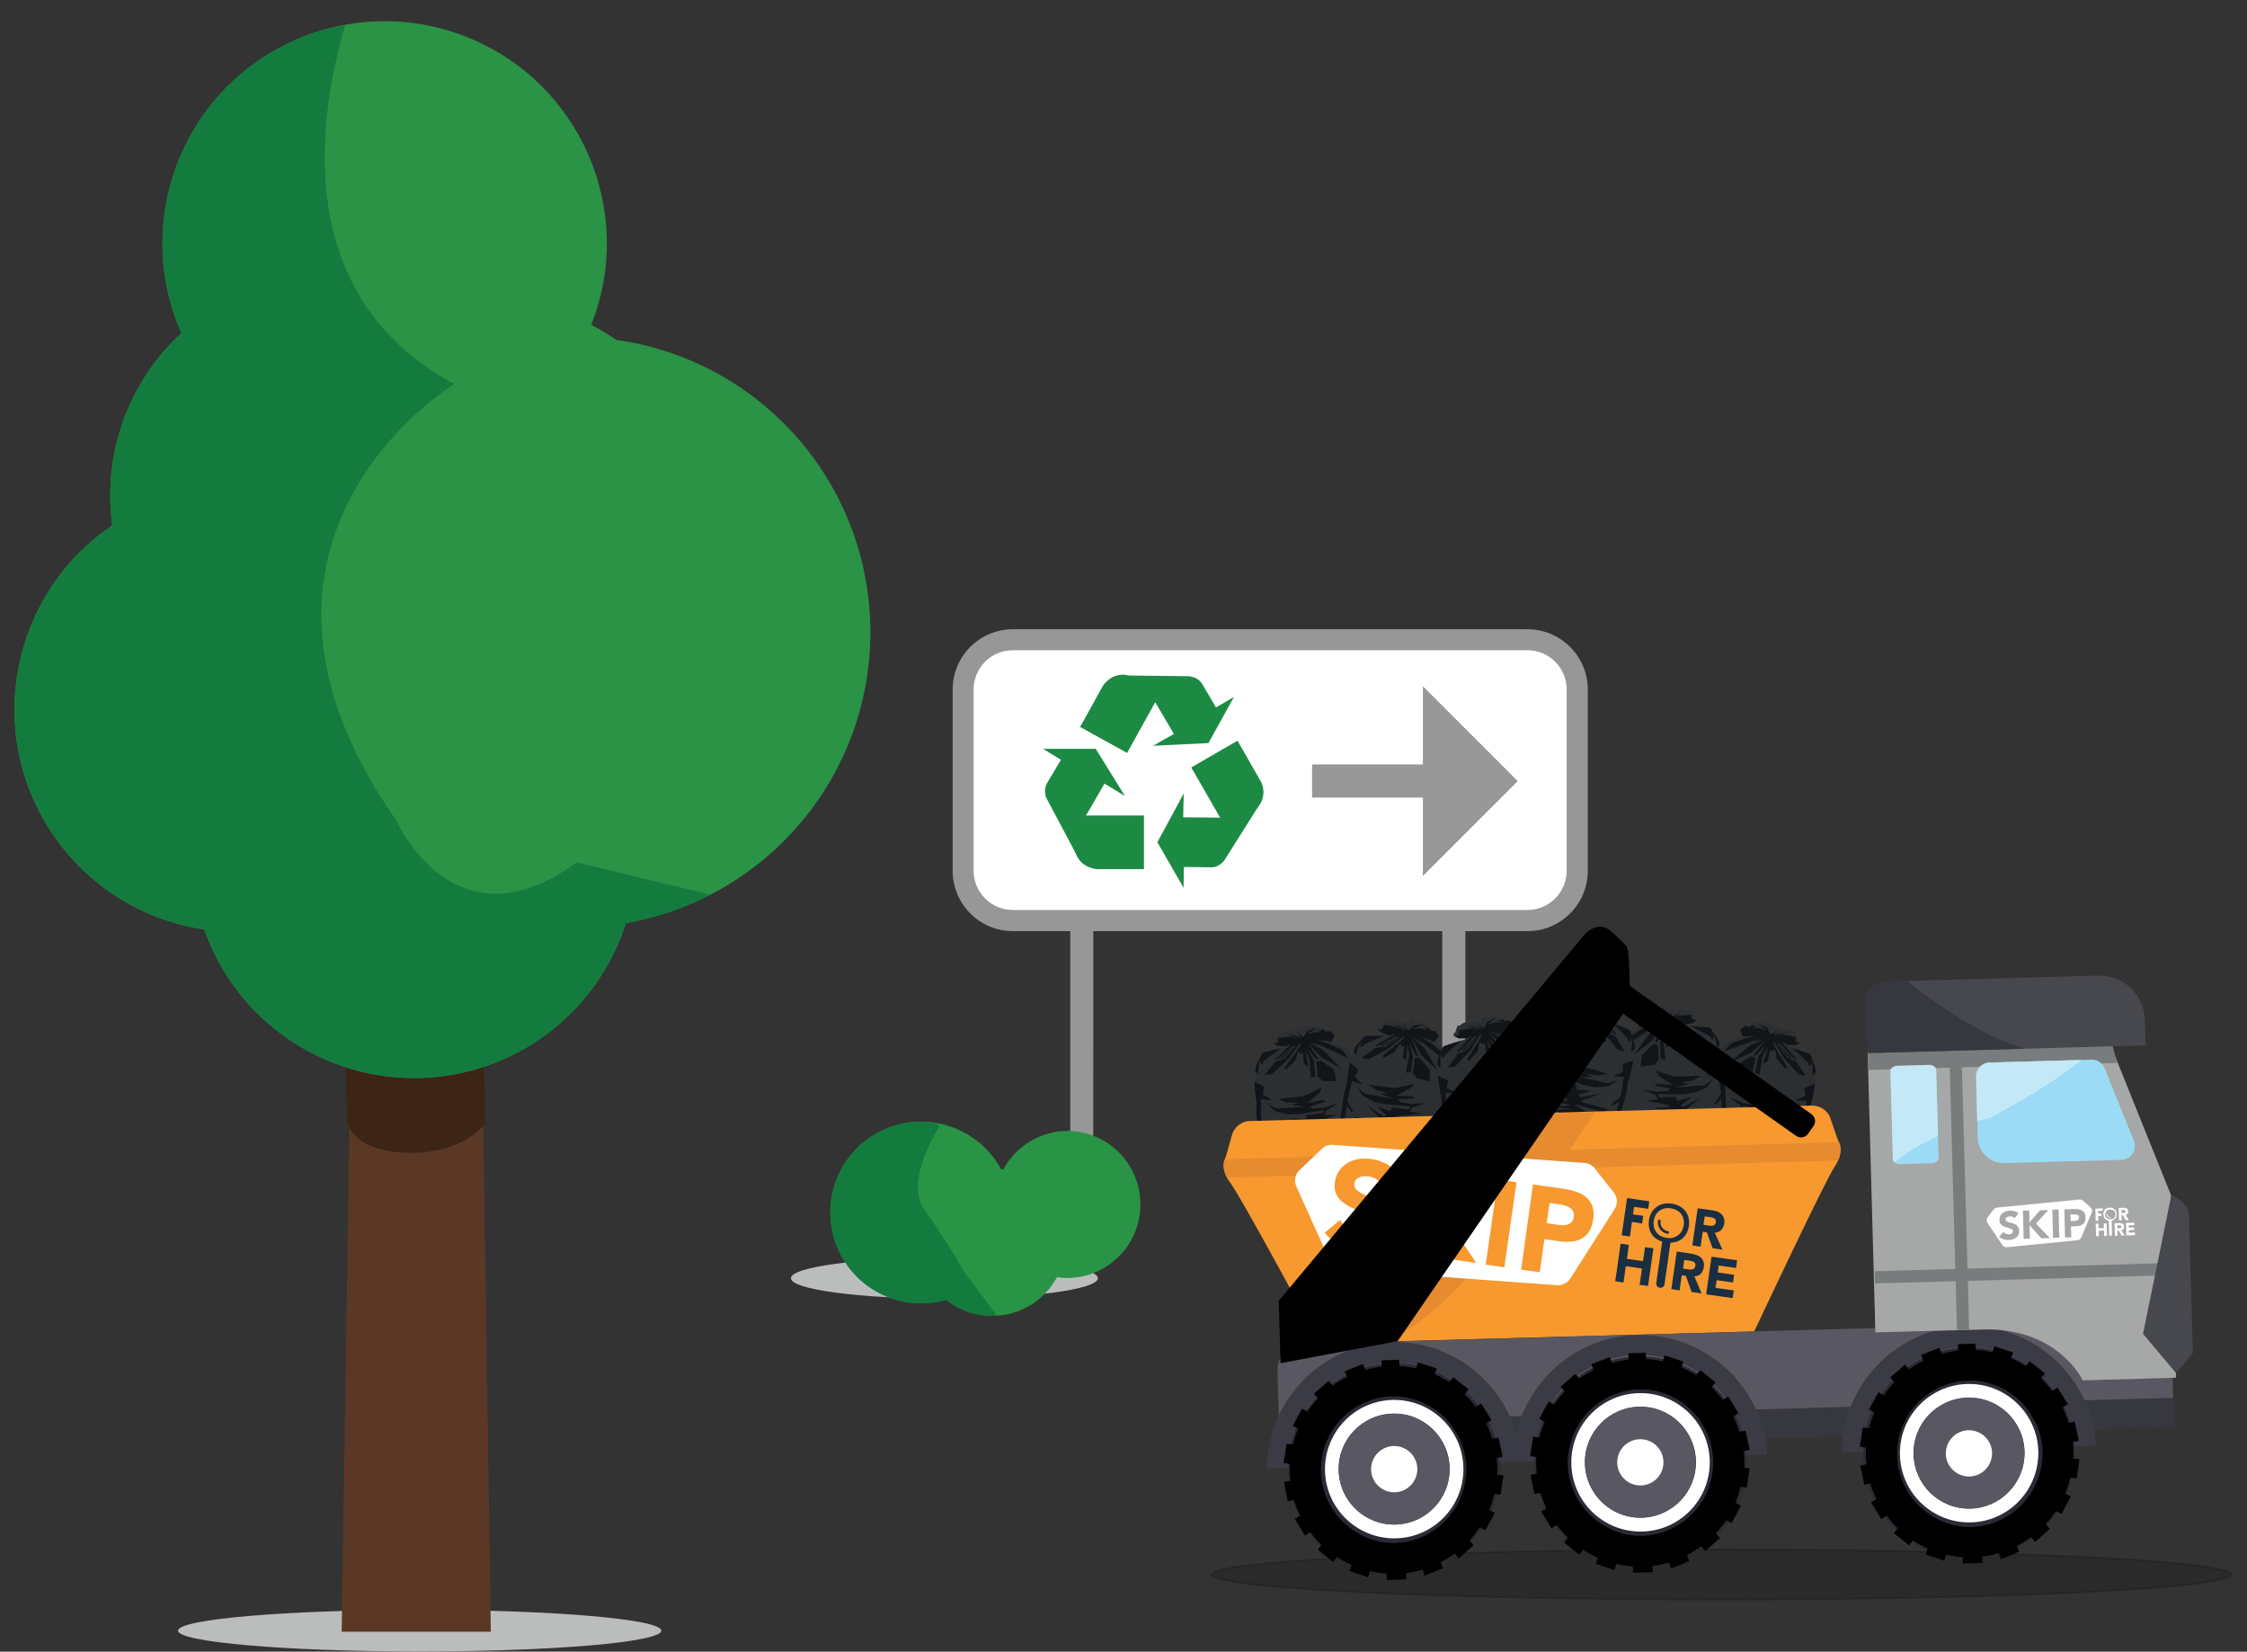 <?xml version="1.0" encoding="utf-8"?>
<!-- Generator: Adobe Illustrator 24.0.3, SVG Export Plug-In . SVG Version: 6.00 Build 0)  -->
<svg version="1.1" id="Layer_1" xmlns="http://www.w3.org/2000/svg" xmlns:xlink="http://www.w3.org/1999/xlink" x="0px" y="0px"
	 viewBox="0 0 1253.4 921.3" style="enable-background:new 0 0 1253.4 921.3;" xml:space="preserve">
<rect x="0" y="0" width="1253.4" height="921.3" fill="#333333" stroke="none"/>
<style type="text/css">
	.st0{fill:#BBBDBC;}
	.st1{fill:#5B3825;}
	.st2{fill:#3D2516;}
	.st3{fill:#2A9346;}
	.st4{clip-path:url(#SVGID_2_);}
	.st5{fill:#137B3E;}
	.st6{fill:#979797;}
	.st7{fill:#FFFFFF;}
	.st8{opacity:0.18;stroke:#000000;stroke-miterlimit:10;enable-background:new    ;}
	.st9{opacity:0.52;fill:#2C2F32;enable-background:new    ;}
	.st10{fill:#2C2F32;}
	.st11{fill:#111519;}
	.st12{fill:#F7992F;}
	.st13{clip-path:url(#SVGID_4_);}
	.st14{fill:#E68B30;}
	.st15{fill:#595862;}
	.st16{fill:#37383F;}
	.st17{fill:#2A2B35;}
	.st18{fill:#585762;}
	.st19{fill:#3A3B44;}
	.st20{fill:#A6A7A7;}
	.st21{fill:#787C7D;}
	.st22{fill:#47484E;}
	.st23{fill:#9BDBF5;}
	.st24{clip-path:url(#SVGID_6_);}
	.st25{fill:#C4E9F6;}
	.st26{clip-path:url(#SVGID_8_);}
	.st27{clip-path:url(#SVGID_10_);}
	.st28{fill:#1A2F42;}
	.st29{fill:#FDFEFF;}
	.st30{fill:#299446;}
	.st31{clip-path:url(#SVGID_12_);}
	.st32{clip-path:url(#SVGID_14_);}
	.st33{clip-path:url(#SVGID_16_);}
	.st34{fill-rule:evenodd;clip-rule:evenodd;fill:#1D8A44;}
</style>
<ellipse class="st0" cx="234.1" cy="909.6" rx="134.8" ry="11.6"/>
<polygon class="st1" points="273.8,910.2 190.6,910.2 199.5,328 265,328 "/>
<path class="st2" d="M192.1,572.9l1.5,52.4c0,0,1.5,16.6,33.1,17.7s44-16.2,44-16.2l-1-52.8L192.1,572.9z"/>
<path class="st3" d="M485.5,352.6c0-82.1-60.5-151.6-141.8-163c-4.4-3.1-9.1-5.9-13.9-8.4C355,117.6,323.7,45.6,260,20.5
	S124.4,26.6,99.3,90.3c-12.2,30.8-11.5,65.2,1.9,95.5c-25.4,23.4-39.8,56.4-39.7,90.9c0,5.5,0.4,10.9,1.1,16.4
	C5.9,331.5-9,408.6,29.4,465.3c19.5,28.8,50.2,48.1,84.6,53.2c22.7,64.6,93.5,98.5,158.1,75.8c36.7-12.9,65.2-42.3,77-79.4
	C428,501.1,485.5,432.7,485.5,352.6z"/>
<g>
	<g>
		<defs>
			<path id="SVGID_1_" d="M485.5,352.6c0-82.1-60.5-151.6-141.8-163c-4.4-3.1-9.1-5.9-13.9-8.4C355,117.6,323.7,45.6,260,20.5
				S124.4,26.6,99.3,90.3c-12.2,30.8-11.5,65.2,1.9,95.5c-25.4,23.4-39.8,56.4-39.7,90.9c0,5.5,0.4,10.9,1.1,16.4
				C5.9,331.5-9,408.6,29.4,465.3c19.5,28.8,50.2,48.1,84.6,53.2c22.7,64.6,93.5,98.5,158.1,75.8c36.7-12.9,65.2-42.3,77-79.4
				C428,501.1,485.5,432.7,485.5,352.6z"/>
		</defs>
		<clipPath id="SVGID_2_">
			<use xlink:href="#SVGID_1_"  style="overflow:visible;"/>
		</clipPath>
		<g class="st4">
			<path class="st5" d="M206-23c0,0-80.1,169,47.4,237.2c0,0-142.3,86-32.6,243.1c0,0,32.6,74.1,100.8,23.7l97.8,23.7l-74.1,415.1
				l-504.1-249l-14.8-415.1L25-82.3L206-23z"/>
		</g>
	</g>
</g>
<rect x="598" y="406.6" class="st6" width="10.9" height="304.1"/>
<path class="st6" d="M609.8,712.8H597V404.3h12.9L609.8,712.8z M599,708.4h9V408.8h-9V708.4z"/>
<rect x="805.5" y="406.6" class="st6" width="10.9" height="304.1"/>
<path class="st6" d="M817.4,712.8h-12.9V404.3h12.9V712.8z M806.5,708.4h9V408.8h-9V708.4z"/>
<path class="st7" d="M568.7,356.8h279.5c17.4,0,31.5,14.1,31.5,31.5V482c0,17.4-14.1,31.5-31.5,31.5H568.7
	c-17.4,0-31.5-14.1-31.5-31.5v-93.6C537.2,371,551.3,356.8,568.7,356.8z"/>
<path class="st6" d="M885.7,384.6v101.1c0,18.6-15.1,33.7-33.7,33.7H565c-18.6,0-33.6-15.1-33.6-33.7V384.6
	c0-18.6,15.1-33.6,33.6-33.6h287C870.6,351,885.6,366,885.7,384.6z M852,507.6c12.1,0,21.9-9.8,21.9-21.9V384.6
	c0-12.1-9.8-21.9-21.9-21.9H565c-12.1,0-21.9,9.8-21.9,21.9v101.1c0,12.1,9.8,21.9,21.9,21.9H852z"/>
<polygon class="st6" points="793.7,382.8 846.6,435.7 793.7,488.6 793.7,444.9 731.9,444.9 731.9,426.4 793.7,426.4 "/>
<ellipse class="st8" cx="960.3" cy="878.3" rx="284.2" ry="14"/>
<path class="st9" d="M715.1,645.8l-9.5,3.1l-1.7,1.1l1.2,5.1l11.6,5.5l7.6-0.8c0,0,37.7-6.2,38-7.7s0.9-3.8,0.9-3.8l-14.8-1.3
	L715.1,645.8z"/>
<path class="st10" d="M725,580.6l-6.6,2.5l-2.1,1.3c0,0-11.8,2.7-12.1,3s-2.6,5.4-3.3,6.5s-0.7,4.5-0.7,4.5l-0.3,5.4
	c0,0,0.7,10.3,1.1,10.6s-0.1,6.4-0.1,6.4l2.5,24.3c0,0,4.3,5.1,4.1,5.6s-0.7,1.6-0.7,1.6s5.9,4.7,8.3,4.5c1.5-0.1,3-0.5,4.4-1
	c0,0,14.3,1,21.2,0s19.5-8.2,19.8-10.4s0.1-11.3,0.1-17.5s-0.7-12.4-0.7-12.4c-0.8-1-1.3-2.2-1.5-3.4c-0.3-2.2-2-22.3-2-22.3
	l-1.5-1.6c0,0-1.8,0.9-1.9,0.3c0-0.6,0.1-1.2,0.3-1.7c-2.2-1.5-4.5-2.8-6.9-4c-3.5-1.5-7.3-2.2-11.1-2.3
	C731.7,580.2,728.4,580.3,725,580.6z"/>
<path class="st10" d="M713.5,583.3c0.4,0,2.8,0.1,4.1,0.2l0.8-0.5l6.6-2.5c3.4-0.3,6.8-0.5,10.2-0.3c2.5,0.1,5,0.4,7.4,1
	c0.7-1.1,1.3-2.3,1.8-3.5c0.1-0.7-2.4-2.5-2.4-2.5l-2.8,0.2c-0.2-0.4-0.5-0.9-0.9-1.2c-0.6-0.8-1.4-1.3-2.3-1.5
	c-0.9-0.2-6.3,0.1-6.5,0s0-0.4,0-0.4c-0.7-0.1-1.3-0.2-2-0.2c-0.5,1-0.9,2-1.3,3.1l-1-0.5c0,0-1.6-0.1-1.7-0.1s-1.4,0.8-1.4,0.8
	c-1.4-0.3-2.8-0.6-4.3-0.7c-1.2,0.1-2.4,0.6-3.3,1.5c0,0-1.3,0.1-1.4,0.2s-1.6,3.8-1.6,3.8l-0.7,0.1c0,0-0.3,1.4-0.3,1.5
	S712.9,583.4,713.5,583.3z"/>
<polygon class="st11" points="736.8,591.6 735.3,592 734.3,592.4 735.1,600.6 738,603.1 745.5,603.1 744,596.7 "/>
<path class="st11" d="M725,579.7l-4.2,1.3l-0.9,1.8l-8.6,8.1l0.9,0.3l9.1-7.7l1.8-0.4l-9,7.1c0.3,0.2,0.5,0.3,0.8,0.4
	c0.3,0,8.4-7.3,8.4-7.3l-6.7,7.1l-5.3,2l-5.9,7.2l4.1-0.4l9.1-8.4l6.4-8.8l0.4,1l-1.8,3l-7.1,9.5l0.9,1.1l5.2-5.1l1.5-5l1.8,1.4
	l0.9-0.7l0.6,6.2l2.5,1.8l-1.8-9.4l2.4,5.2l0.7,10.4l2.6-1l-0.9-8.7l-3.9-7.1c0,0,5.4,6.6,5.5,6.6s0.9-0.8,0.9-0.8l-6.2-8.9l7.7,8.2
	L748,596l-9.9-10.2l-8-4.4l6.3,2.1l-3.3-2.3l6,3.1l13.1,6l-3.5-4.6l-7.2-3.3l-5.8-2.1l-6.9-1L725,579.7z"/>
<path class="st11" d="M759.6,615.3c-0.8-1-1.3-2.2-1.5-3.4c-0.2-1.5-1.1-11.8-1.6-17.8c-0.5-0.8-0.9-1.3-0.9-1.3l-3,15l7.3,12.1
	C759.8,617.2,759.6,615.3,759.6,615.3z"/>
<path class="st11" d="M735.8,607.3c0,0-7.6,4-9,4.1s-13.8,1.7-13.8,1.7s4.6,1.9,4.8,1.8s6.9,0.2,6.9,0.2l-4.2,1.3l7.8,0.9l-16.4,1.1
	l-5.5-3.2c0,0,4.4,4.3,4.7,4.5s7.5,1.9,7.5,1.9l6.1-0.2l14-2.3L738,621l-9.1,0.9l-0.5,2.5l-8.1-0.8l6.6,3.5l-1.3,1.2l-11.3-4.2
	l10.7,6.2l-1.3,0.6l-14.4,1.5l2.9,1.8l16.3-1.7l-6.7,3.2l-11.2,0.8l13.1,2.7l15.3-0.9l-0.1-0.8l-12-2l11.3,0.8l0.5-0.7l-9.3-2l9-0.5
	l11.4-6l-0.4-0.8l-12.1,5.3h-5l2.1-2.5l6.7-1.9l-0.5-0.5l-7.5,0.8l0.3-1.4l11.9-4.2l-6.4,0.2l0.6-2.3l6.9-4.4l-7.8,2.5l-6.5,0.5
	l-1.4-1.2l8.9-2.8l-1.7-0.9l-8.5,1.9l6.9-6.3l1.2-2.7L735.8,607.3z"/>
<path class="st11" d="M760.2,645.2c0.2-1.5,0.2-5.9,0.2-10.5l-1.9,6.4l-9.1,4.5l-0.1-1.4l-5.1,3.8l-9.8-0.5l11.8-5.4l-0.1-0.9
	l-22.7,8.1l-8.1,0.3l9.4-3.6l0.2-1.5l-15.6,4.6l-6.1-5.1l0.1,0.9c0,0,4.3,5.1,4.1,5.6s-0.7,1.6-0.7,1.6s5.9,4.7,8.3,4.5
	c1.5-0.1,3-0.5,4.4-1c0,0,14.3,1,21.2,0S760,647.4,760.2,645.2z"/>
<path class="st11" d="M705.1,638.8l-1.2-11.3c0-0.3,3.3,2.6,3.3,2.6l0.9-0.6c0,0-4.6-5-4.6-5.3s0-11.1,0-11.1l4,0.5l2-0.2l-5.2-2.8
	c0,0,0.9-3.9,1-4.2s-3.5-2-5.6-3v0.2c0,0,0.7,10.3,1.1,10.6s-0.1,6.4-0.1,6.4l2.1,20.2c2.9,1.2,9.1,3.6,9.1,3.6l4.5-1.3L705.1,638.8
	z"/>
<path class="st11" d="M704.2,587.3c-0.3,0.2-2.6,5.4-3.3,6.5c-0.4,1.2-0.7,2.4-0.7,3.6c0.7,0.8,1.6,1.6,1.6,1.6l0.5-6.1l2-3
	l-1.4,2.8l0.8,1.3l1.7-2.5l9.1-6.8C711,585.6,704.4,587.1,704.2,587.3z"/>
<path class="st11" d="M735.1,580.2c2.5,0.1,5,0.4,7.4,1c0.7-1.1,1.3-2.3,1.8-3.5c0.1-0.7-2.4-2.5-2.4-2.5l-2.8,0.2
	c-0.2-0.4-0.4-0.7-0.7-1L735,575l3.4,0.9c0,0-4.6-0.3-4.7-0.2s-4.5,1.1-4.5,1.1s5.5-3.5,5.6-3.6s-5.5,2-5.5,2l-2.1,3.3l-3.3-2.3
	h-0.2l2.2,2.7c0,0-3.7-1.3-4.9-1.6c-0.8-0.2-1.7-0.3-2.6-0.2l2.4,0.8l4.4,1.7c0,0-4.5-1.2-4.7-1.3s-7.2,0.6-7.2,0.6l-0.6,2.8
	l-2.3,0.3c0.9,0.7,1.9,1.2,3,1.5c0.4,0,2.8,0.1,4.1,0.2l0.8-0.5l6.6-2.5C728.3,580.2,731.7,580.1,735.1,580.2z"/>
<path class="st9" d="M757.6,637.3l-10,0.7l-1.9,0.6l-0.1,5.2l10,8.1l7.6,1.1c0,0,38.1,3.1,38.7,1.8s1.8-3.5,1.8-3.5l-14.1-4.8
	L757.6,637.3z"/>
<path class="st10" d="M783,576.4l-7,0.8l-2.3,0.8c0,0-12.1-0.2-12.4-0.1s-3.9,4.6-4.8,5.5s-1.8,4.2-1.8,4.2l-1.7,5.1
	c0,0-1.8,10.1-1.5,10.6s-1.7,6.2-1.7,6.2l-3.4,24.2c0,0,3,6,2.6,6.4s-1.1,1.3-1.1,1.3s4.6,6,6.9,6.4c1.5,0.2,3,0.2,4.5,0
	c0,0,13.6,4.4,20.5,5.1s20.9-3.2,21.7-5.3s2.9-10.9,4.3-17s2.3-12.2,2.3-12.2c-0.5-1.2-0.7-2.4-0.6-3.7c0.2-2.2,3.4-22.1,3.4-22.1
	l-1-2c0,0-2,0.4-1.9-0.2c0.2-0.6,0.4-1.1,0.7-1.6c-1.8-2-3.7-3.9-5.7-5.6c-3.1-2.3-6.5-3.9-10.2-4.9
	C789.7,577.6,786.4,576.9,783,576.4z"/>
<path class="st10" d="M771.2,576.3c0.4,0.1,2.7,0.8,3.9,1.2l0.9-0.3l7-0.8c3.4,0.5,6.7,1.2,9.9,2.1c2.4,0.7,4.7,1.6,6.9,2.8
	c0.9-0.9,1.8-1.9,2.6-3c0.3-0.7-1.8-3-1.8-3l-2.7-0.6c-0.1-0.5-0.3-1-0.5-1.4c-0.4-0.9-1.1-1.6-1.9-2c-0.9-0.4-6.2-1.5-6.3-1.6
	s0.1-0.4,0.1-0.4s-1.7-0.7-1.8-0.7c-0.7,0.9-1.4,1.8-2,2.7l-0.8-0.7l-1.6-0.5l-1.6,0.5c-1.3-0.7-2.6-1.2-4-1.7
	c-1.2-0.2-2.5,0-3.5,0.7c0,0-1.3-0.2-1.4-0.2s-2.5,3.4-2.5,3.4l-0.7-0.1c0,0-0.7,1.3-0.7,1.4S770.7,576.2,771.2,576.3z"/>
<polygon class="st11" points="791.8,590 790.2,590 789.2,590.2 788.1,598.3 790.2,601.4 797.5,603.3 797.6,596.7 "/>
<path class="st11" d="M783.3,575.6l-4.4,0.2l-1.3,1.5l-10.3,5.8l0.8,0.5l10.7-5.3l1.9,0.1l-10.5,4.7c0.2,0.2,0.5,0.4,0.7,0.5
	s9.9-5,9.9-5l-8.2,5.3l-5.6,0.7l-7.5,5.6l4.1,0.6l10.9-6l8.4-6.9l0.1,1.1l-2.5,2.4l-9.2,7.5l0.6,1.3l6.3-3.7l2.6-4.4l1.5,1.8
	l1.1-0.5l-0.9,6.2l2,2.4l0.5-9.5l1.1,5.6l-1.9,10.3l2.8-0.4l1.2-8.7l-2-7.8c0,0,3.6,7.7,3.8,7.8c0.4-0.1,0.7-0.3,1-0.5l-3.8-10.2
	l5.5,9.8l9.2,8.8l-7.1-12.3l-6.7-6.2l5.6,3.5l-2.6-3l5,4.5l11.3,9l-2.2-5.3l-6.1-4.9l-5.2-3.4l-6.5-2.6L783.3,575.6z"/>
<path class="st11" d="M808.3,618.5c-0.5-1.2-0.7-2.4-0.6-3.7c0.2-1.5,1.8-11.7,2.7-17.7c-0.3-0.9-0.6-1.5-0.6-1.5l-6.5,13.8
	l4.2,13.6C808,620.4,808.3,618.5,808.3,618.5z"/>
<path class="st11" d="M787.1,605c0,0-8.3,2-9.7,1.8s-13.9-1.7-13.9-1.7s4,2.9,4.2,2.9s6.6,1.8,6.6,1.8l-4.4,0.3l7.3,2.8L761,610
	l-4.5-4.4c0,0,3.2,5.2,3.4,5.5s6.8,3.6,6.8,3.6l6,1.3l14.1,1.2l-1.1,1.7l-9-1.3l-1.1,2.3l-7.7-2.8l5.5,5l-1.5,0.8l-10-6.8l8.9,8.5
	l-1.4,0.3l-14.3-2l2.4,2.5l16.2,2.3l-7.3,1.4l-11-2l12.1,5.8l15.1,2.8l0.1-0.8l-11.2-4.8l10.8,3.5l0.6-0.5l-8.5-4.2l8.9,1.7
	l12.5-3.1l-0.2-0.9l-13,2.2l-4.9-1.2l2.7-2l6.9-0.2l-0.4-0.7l-7.5-1l0.7-1.2l12.5-1.2l-6.2-1.4l1.1-2l7.8-2.6l-8.2,0.5l-6.4-1.1
	l-1-1.5l9.3-0.5l-1.5-1.3l-8.7-0.2l8.3-4.4l1.8-2.4L787.1,605z"/>
<path class="st11" d="M801.6,647.7c0.5-1.4,1.6-5.7,2.7-10.2l-3.3,5.8l-9.9,2.2l0.2-1.4l-5.8,2.5l-9.5-2.9l12.7-2.4l0.1-0.9l-24,2.4
	l-7.9-1.7l10-1.3l0.6-1.4l-16.3,0.7l-4.7-6.4l-0.1,0.9c0,0,3,6,2.6,6.4s-1.1,1.3-1.1,1.3s4.6,6,6.9,6.4c1.5,0.2,3,0.2,4.5,0
	c0,0,13.6,4.4,20.5,5.1S800.8,649.8,801.6,647.7z"/>
<path class="st11" d="M749.6,628.2l1.6-11.2c0-0.3,2.6,3.3,2.6,3.3l1-0.3c0,0-3.2-6-3.2-6.2s2.7-10.7,2.7-10.7l3.8,1.4l2,0.3l-4.4-4
	c0,0,1.8-3.5,2-3.8s-2.9-2.8-4.7-4.3l-0.1,0.2c0,0-1.8,10.1-1.5,10.6s-1.7,6.2-1.7,6.2l-2.8,20.1c2.5,1.9,8,5.7,8,5.7l4.7-0.2
	L749.6,628.2z"/>
<path class="st11" d="M761.3,577.9c-0.3,0.2-3.9,4.6-4.8,5.5c-0.7,1-1.2,2.1-1.5,3.3c0.5,0.9,1.2,1.9,1.2,1.9l1.9-5.8l2.6-2.4
	l-2,2.4l0.5,1.4l2.2-2l10.5-4.4C768.3,577.9,761.5,577.8,761.3,577.9z"/>
<path class="st11" d="M793,578.5c2.4,0.7,4.7,1.6,6.9,2.8c0.9-0.9,1.8-1.9,2.6-3c0.3-0.7-1.8-3-1.8-3l-2.8-0.6
	c-0.1-0.4-0.2-0.8-0.4-1.1l-3.5-0.2l3.1,1.7c0,0-4.4-1.4-4.5-1.4s-4.6,0-4.6,0s6.1-2,6.3-2.2s-5.8,0.6-5.8,0.6l-2.8,2.7l-2.7-3.1
	h-0.2l1.6,3.1c0,0-3.3-2.1-4.4-2.7c-0.8-0.4-1.6-0.7-2.4-0.8l2.1,1.3l3.8,2.7c0,0-4.1-2.3-4.2-2.4s-7.1-1.2-7.1-1.2l-1.3,2.6
	l-2.4-0.2c0.7,0.9,1.6,1.6,2.6,2.2c0.4,0.1,2.7,0.8,3.9,1.2l0.9-0.3l7-0.8C786.3,576.9,789.7,577.6,793,578.5z"/>
<path class="st9" d="M820,641.3l-9.3,3.8l-1.6,1.2l1.5,5l12,4.7l7.6-1.3c0,0,37.2-8.7,37.4-10.2s0.6-3.9,0.6-3.9l-14.9-0.3
	L820,641.3z"/>
<path class="st10" d="M825.5,575.5l-6.5,2.9l-2,1.5c0,0-11.6,3.5-11.8,3.8s-2.3,5.5-2.9,6.7s-0.4,4.5-0.4,4.5v5.4
	c0,0,1.4,10.2,1.8,10.5s0.3,6.4,0.3,6.4l4.2,24.1c0,0,4.7,4.8,4.4,5.3s-0.6,1.6-0.6,1.6s6.2,4.3,8.5,4c1.5-0.2,2.9-0.7,4.3-1.3
	c0,0,14.3,0,21.1-1.5s18.9-9.5,19-11.7s-0.6-11.3-1.1-17.5s-1.5-12.3-1.5-12.3c-0.8-0.9-1.4-2.1-1.7-3.3c-0.5-2.1-3.5-22.1-3.5-22.1
	l-1.6-1.5c0,0-1.8,1-1.8,0.4s0-1.2,0.2-1.8c-2.3-1.4-4.7-2.6-7.2-3.6c-3.6-1.2-7.4-1.7-11.3-1.5C832.2,574.7,828.8,575,825.5,575.5z
	"/>
<path class="st10" d="M814.2,579.1c0.4-0.1,2.8-0.1,4.1-0.1l0.7-0.5l6.5-2.9c3.3-0.5,6.7-0.9,10.1-1c2.5-0.1,5,0.1,7.4,0.5
	c0.6-1.2,1.1-2.4,1.5-3.6c0.1-0.7-2.6-2.3-2.6-2.3l-2.8,0.4c-0.3-0.4-0.6-0.8-1-1.2c-0.6-0.7-1.5-1.2-2.5-1.3
	c-1-0.2-6.3,0.5-6.4,0.4s-0.1-0.4-0.1-0.4c-0.7-0.1-1.3-0.1-2-0.1c-0.4,1-0.8,2.1-1.1,3.2l-1-0.4h-1.7c-0.1,0-1.4,0.9-1.4,0.9
	c-1.4-0.2-2.9-0.4-4.3-0.4c-1.2,0.2-2.3,0.8-3.2,1.7c0,0-1.3,0.2-1.4,0.2s-1.3,3.9-1.3,3.9l-0.7,0.1l-0.2,1.5
	C810.8,577.7,813.7,579.2,814.2,579.1z"/>
<polygon class="st11" points="838.1,585.8 836.5,586.3 835.6,586.7 837,594.8 840,597.1 847.5,596.6 845.6,590.4 "/>
<path class="st11" d="M825.5,574.7l-4.1,1.6l-0.8,1.8l-8,8.6l1,0.2l8.5-8.3l1.8-0.5l-8.5,7.7c0.3,0.1,0.6,0.2,0.9,0.3
	c0.3,0,7.9-7.9,7.9-7.9l-6.1,7.5L813,588l-5.4,7.6l4.1-0.7l8.5-9l5.8-9.2l0.4,1l-1.6,3.1l-6.4,10l1,1l4.8-5.4l1.2-5l1.9,1.2l0.9-0.8
	l1.1,6.1l2.7,1.7l-2.4-9.3l2.7,5l1.4,10.3l2.5-1.2l-1.5-8.6l-4.3-6.8c0,0,5.8,6.3,6,6.2s0.8-0.8,0.8-0.8l-6.8-8.5l8.2,7.7l11.5,5.5
	l-10.6-9.5l-8.2-3.9l6.4,1.7l-3.4-2.1l6.2,2.7l13.5,5.1l-3.7-4.4l-7.4-2.8l-6-1.7l-7-0.5L825.5,574.7z"/>
<path class="st11" d="M862.4,607.9c-0.8-0.9-1.4-2.1-1.7-3.3c-0.3-1.5-1.9-11.7-2.8-17.7l-1-1.3l-1.9,15.1l8.2,11.6
	C862.7,609.7,862.4,607.9,862.4,607.9z"/>
<path class="st11" d="M838.1,601.5c0,0-7.3,4.5-8.7,4.7s-13.7,2.6-13.7,2.6s4.7,1.5,4.9,1.5s6.9-0.3,6.9-0.3l-4.1,1.6l7.8,0.4
	l-16.2,2.2l-5.7-2.8c0,0,4.7,4,5,4.2s7.6,1.4,7.6,1.4l6.1-0.6l13.8-3.2l-0.5,2l-9,1.5l-0.4,2.5l-8.1-0.3l6.8,3.1l-1.2,1.3l-11.5-3.5
	l11.1,5.4l-1.2,0.7l-14.2,2.5l3,1.6l16.1-2.8l-6.6,3.6l-11.1,1.5l13.3,1.8l15.3-2l-0.1-0.8l-12.1-1.1h11.4l0.4-0.6l-9.4-1.3l8.9-1.1
	l10.9-6.8l-0.5-0.8l-11.7,6.1l-5,0.4l2-2.7l6.5-2.3l-0.5-0.5l-7.4,1.3l0.2-1.4l11.6-5l-6.3,0.6l0.4-2.3l6.6-4.8l-7.6,3l-6.4,0.9
	l-1.5-1.1l8.7-3.4l-1.8-0.8l-8.4,2.5l6.5-6.8l1-2.8L838.1,601.5z"/>
<path class="st11" d="M865.1,637.6c0.1-1.5-0.2-5.9-0.6-10.5l-1.4,6.5l-8.8,5.1l-0.2-1.4l-4.8,4.2l-9.8,0.2l11.4-6.2l-0.2-0.9
	l-22.1,9.7l-8,0.8l9.1-4.3l0.2-1.5l-15.3,5.7l-6.4-4.7l0.2,0.9c0,0,4.7,4.8,4.4,5.3s-0.6,1.6-0.6,1.6s6.2,4.3,8.5,4
	c1.5-0.2,2.9-0.7,4.3-1.3c0,0,14.3,0,21.1-1.5S865,639.9,865.1,637.6z"/>
<path class="st11" d="M809.6,635l-1.9-11.2c0-0.3,3.5,2.3,3.5,2.3l0.9-0.6c0,0-4.9-4.7-5-4.9s-0.7-11-0.7-11l4.1,0.2l2-0.3L807,607
	c0,0,0.7-4,0.8-4.2s-3.6-1.8-5.8-2.7v0.2c0,0,1.4,10.2,1.8,10.5s0.3,6.4,0.3,6.4l3.5,20c3,1,9.4,3,9.4,3l4.4-1.6L809.6,635z"/>
<path class="st11" d="M805.2,583.7c-0.3,0.2-2.3,5.5-2.9,6.7c-0.4,1.2-0.5,2.4-0.5,3.7c0.8,0.7,1.7,1.5,1.7,1.5v-6.2l1.8-3.1
	l-1.2,2.9l0.9,1.2l1.5-2.6l8.6-7.4C812,581.5,805.4,583.5,805.2,583.7z"/>
<path class="st11" d="M835.6,574.5c2.5-0.1,5,0.1,7.4,0.5c0.6-1.2,1.1-2.4,1.5-3.6c0.1-0.7-2.6-2.3-2.6-2.3l-2.8,0.4
	c-0.2-0.3-0.5-0.6-0.7-0.9c-1.6,0.4-3.3,0.9-3.3,0.9l3.5,0.7c0,0-4.6,0-4.7,0.1s-4.4,1.4-4.4,1.4s5.2-3.8,5.4-4s-5.3,2.4-5.3,2.4
	l-1.9,3.4l-3.5-2.1H824l2.5,2.5c0,0-3.8-1-5-1.3c-0.9-0.1-1.7-0.1-2.6,0l2.4,0.6l4.5,1.4c0,0-4.6-0.9-4.7-1s-7.1,1.1-7.1,1.1
	l-0.4,2.8l-2.3,0.5c1,0.6,2,1.1,3.1,1.3c0.4-0.1,2.8-0.1,4.1-0.1l0.7-0.5l6.5-2.9C828.8,575,832.2,574.6,835.6,574.5z"/>
<path class="st9" d="M993.3,645.2l9.2,4l1.6,1.2l-1.6,5l-12.1,4.3l-7.5-1.5c0,0-37-9.7-37.1-11.2s-0.5-3.9-0.5-3.9l14.9,0.2
	L993.3,645.2z"/>
<path class="st10" d="M989.6,579.3l6.4,3.1l1.9,1.5c0,0,11.5,3.8,11.7,4.1s2.1,5.6,2.7,6.8s0.3,4.5,0.3,4.5l-0.2,5.4
	c0,0-1.6,10.2-2.1,10.5s-0.5,6.4-0.5,6.4l-4.8,24c0,0-4.8,4.7-4.6,5.2s0.6,1.6,0.6,1.6s-6.3,4.1-8.7,3.7c-1.5-0.3-2.9-0.7-4.3-1.5
	c0,0-14.3-0.4-21.1-2s-18.7-10-18.7-12.2s0.9-11.3,1.6-17.4s1.8-12.3,1.8-12.3c0.9-0.9,1.5-2.1,1.8-3.3c0.5-2.1,4.1-22,4.1-22
	l1.6-1.5c0,0,1.7,1,1.8,0.5c0-0.6,0-1.2-0.2-1.8c2.3-1.3,4.8-2.4,7.3-3.4c3.7-1.1,7.5-1.5,11.3-1.2
	C982.9,578.3,986.3,578.7,989.6,579.3z"/>
<path class="st10" d="M1000.8,583.2c-0.4-0.1-2.8-0.1-4.1-0.2l-0.7-0.6l-6.4-3.1c-3.3-0.7-6.7-1.1-10.1-1.3c-2.5-0.1-5,0-7.4,0.3
	c-0.6-1.2-1.1-2.4-1.4-3.7c0-0.7,2.7-2.3,2.7-2.3l2.8,0.4c0.3-0.4,0.6-0.8,1-1.2c0.7-0.7,1.5-1.2,2.5-1.3s6.3,0.7,6.4,0.6
	s0.1-0.4,0.1-0.4s1.8-0.1,2,0c0.4,1.1,0.7,2.1,1,3.2l1-0.4l1.7,0.1c0.1,0,1.3,1,1.3,1c1.4-0.2,2.9-0.3,4.3-0.3
	c1.2,0.2,2.3,0.8,3.1,1.8c0,0,1.3,0.2,1.4,0.3s1.2,4,1.2,4l0.7,0.1l0.2,1.5C1004.1,581.7,1001.4,583.3,1000.8,583.2z"/>
<polygon class="st11" points="976.8,589.2 978.3,589.8 979.2,590.3 977.6,598.3 974.5,600.5 967,599.8 969.1,593.6 "/>
<path class="st11" d="M989.7,578.5l4.1,1.7l0.7,1.9l7.8,8.8l-0.9,0.2l-8.3-8.5l-1.8-0.6l8.3,8c-0.3,0.1-0.6,0.2-0.9,0.3
	c-0.3,0-7.7-8.1-7.7-8.1l6,7.7l5.1,2.5l5.2,7.7l-4-0.8l-8.3-9.2l-5.6-9.3l-0.4,1l1.6,3.1l6.2,10.2l-1,1l-4.7-5.6l-1-5.1l-2,1.2
	l-0.8-0.8l-1.2,6.1l-2.7,1.6l2.7-9.2l-2.9,4.9l-1.7,10.3l-2.5-1.3l1.7-8.6l4.5-6.7c0,0-6,6.1-6.1,6.1s-0.8-0.9-0.8-0.9l7-8.3
	l-8.4,7.4l-11.7,5.2l10.8-9.2l8.4-3.6l-6.4,1.5l3.5-2l-6.2,2.5l-13.6,4.8l3.8-4.3l7.4-2.6l6-1.5l7-0.3L989.7,578.5z"/>
<path class="st11" d="M951.8,610.7c0.9-0.9,1.5-2.1,1.8-3.3c0.4-1.5,2.2-11.6,3.3-17.6l1-1.2l1.6,15.2l-8.5,11.4
	C951.5,612.5,951.8,610.7,951.8,610.7z"/>
<path class="st11" d="M976.3,604.9c0,0,7.2,4.7,8.5,5s13.6,3,13.6,3s-4.7,1.4-4.9,1.4s-6.9-0.5-6.9-0.5l4,1.7l-7.8,0.2l16.2,2.6
	l5.7-2.6c0,0-4.8,3.8-5.1,4s-7.6,1.2-7.6,1.2l-6.1-0.7l-13.7-3.6l0.5,2l9,1.8l0.3,2.6l8.1-0.1l-6.9,2.9l1.2,1.3L996,624l-11,5
	l1.2,0.7l14.2,2.8l-3.1,1.5l-16-3.2l6.4,3.8l11,1.8l-13.3,1.5l-15.2-2.4l0.2-0.8l12.1-0.8l-11.4-0.3l-0.4-0.7l9.4-1.1l-8.9-1.4
	l-10.7-7.1l0.5-0.8l11.6,6.4l5,0.5l-1.9-2.7l-6.5-2.5l0.6-0.5l7.4,1.5l-0.2-1.4l-11.5-5.2l6.3,0.8l-0.3-2.3l-6.5-5l7.5,3.2l6.4,1.1
	l1.5-1l-8.6-3.6l1.8-0.7l8.3,2.7l-6.3-6.9l-0.9-2.8L976.3,604.9z"/>
<path class="st11" d="M948.4,640.4c0-1.5,0.4-5.9,0.8-10.5l1.3,6.6l8.6,5.4l0.3-1.4l4.7,4.3l9.8,0.4l-11.2-6.5l0.2-0.9l21.8,10.3
	l8,1.1l-9-4.5l-0.1-1.5l15.1,6.1l6.5-4.5l-0.2,0.9c0,0-4.8,4.7-4.6,5.2s0.6,1.6,0.6,1.6s-6.3,4.1-8.7,3.7c-1.5-0.3-2.9-0.7-4.3-1.5
	c0,0-14.3-0.4-21.1-2S948.5,642.6,948.4,640.4z"/>
<path class="st11" d="M1003.9,639.2l2.2-11.1c0-0.3-3.6,2.3-3.6,2.3l-0.9-0.7c0,0,5-4.6,5.1-4.8s1-11,1-11l-4.1,0.1l-2-0.4l5.5-2.3
	c0,0-0.6-4-0.6-4.3s3.7-1.7,5.9-2.5v0.2c0,0-1.6,10.2-2.1,10.5s-0.5,6.4-0.5,6.4l-4,19.9c-3,0.9-9.4,2.8-9.4,2.8l-4.4-1.8
	L1003.9,639.2z"/>
<path class="st11" d="M1009.7,588c0.3,0.3,2.1,5.6,2.7,6.8c0.3,1.2,0.5,2.4,0.3,3.7c-0.8,0.7-1.7,1.4-1.7,1.4l0.1-6.2l-1.7-3.1
	l1.1,3l-1,1.2l-1.4-2.6l-8.4-7.6C1003,585.6,1009.5,587.8,1009.7,588z"/>
<path class="st11" d="M979.6,578c-2.5-0.1-5,0-7.4,0.3c-0.6-1.2-1.1-2.4-1.4-3.7c0-0.7,2.7-2.3,2.7-2.3l2.8,0.4
	c0.2-0.3,0.5-0.6,0.7-0.9c1.6,0.5,3.3,1,3.3,1l-3.5,0.5c0,0,4.6,0.2,4.7,0.2s4.3,1.5,4.3,1.5s-5.1-4-5.2-4.1s5.2,2.5,5.2,2.5
	l1.8,3.5l3.6-2h0.2l-2.5,2.4c0,0,3.8-0.9,5-1.1c0.9-0.1,1.7-0.1,2.6,0l-2.4,0.5l-4.5,1.3c0,0,4.6-0.8,4.8-0.9s7.1,1.3,7.1,1.3
	l0.3,2.8l2.3,0.5c-1,0.6-2,1-3.2,1.3c-0.4-0.1-2.8-0.1-4.1-0.2l-0.7-0.6l-6.4-3.1C986.3,578.7,982.9,578.2,979.6,578z"/>
<path class="st9" d="M951.7,632.8l9.9,1.7l1.8,0.8l-0.4,5.2l-10.7,7.1l-7.7,0.4c0,0-38.2-0.5-38.7-1.9s-1.4-3.7-1.4-3.7l14.5-3.5
	L951.7,632.8z"/>
<path class="st10" d="M932.2,569.7l6.9,1.5l2.2,1c0,0,12.1,0.9,12.4,1.1s3.4,4.9,4.3,6s1.4,4.3,1.4,4.3l1.1,5.3
	c0,0,0.9,10.3,0.5,10.7s1.1,6.3,1.1,6.3l1.1,24.4c0,0-3.5,5.7-3.2,6.1s1,1.4,1,1.4s-5.1,5.5-7.5,5.7c-1.5,0.1-3,0-4.5-0.4
	c0,0-14,3.1-20.9,3.1s-20.5-5.2-21.1-7.3s-1.8-11.2-2.7-17.3s-1.2-12.4-1.2-12.4c0.6-1.1,0.9-2.4,0.9-3.6c0-2.2-1.3-22.3-1.3-22.3
	l1.2-1.8c0,0,1.9,0.6,1.9,0c-0.1-0.6-0.3-1.1-0.6-1.7c2-1.8,4-3.5,6.2-5c3.3-2,6.9-3.3,10.7-3.9
	C925.5,570.3,928.8,569.9,932.2,569.7z"/>
<path class="st10" d="M944,570.8c-0.4,0-2.8,0.5-4,0.8l-0.8-0.4l-6.9-1.5c-3.4,0.2-6.8,0.6-10.1,1.2c-2.4,0.5-4.8,1.2-7.2,2.1
	c-0.9-1-1.6-2.1-2.3-3.2c-0.2-0.7,2-2.8,2-2.8l2.8-0.3c0.2-0.5,0.4-0.9,0.7-1.4c0.5-0.8,1.2-1.5,2.1-1.8c0.9-0.4,6.3-0.9,6.4-1
	s0-0.4,0-0.4s1.7-0.5,1.9-0.5c0.6,0.9,1.2,1.9,1.8,2.9l0.9-0.6c0,0,1.6-0.3,1.7-0.3s1.5,0.6,1.5,0.6c1.3-0.6,2.7-1,4.1-1.3
	c1.2-0.1,2.5,0.3,3.4,1c0,0,1.3-0.1,1.4-0.1s2.1,3.5,2.1,3.5h0.7c0,0,0.5,1.4,0.5,1.5S944.6,570.7,944,570.8z"/>
<polygon class="st11" points="922.2,582.4 923.8,582.6 924.8,582.9 925.2,591.1 922.7,594 915.2,595.1 915.8,588.6 "/>
<path class="st11" d="M932.1,568.9l4.4,0.6l1.2,1.6l9.7,6.7l-0.9,0.4l-10.1-6.3l-1.9-0.1l10,5.7c-0.2,0.2-0.5,0.4-0.8,0.5
	s-9.4-6-9.4-6l7.6,6l5.5,1.2l6.9,6.2l-4.1,0.2l-10.3-6.9l-7.7-7.7l-0.2,1.1l2.3,2.7l8.4,8.4l-0.7,1.2l-5.9-4.3l-2.2-4.7l-1.6,1.6
	l-1-0.6l0.3,6.2l-2.2,2.2l0.3-9.6l-1.6,5.5l0.9,10.4l-2.7-0.6l-0.4-8.7l2.8-7.6c0,0-4.3,7.4-4.5,7.4c-0.4-0.2-0.7-0.4-1-0.7l4.8-9.8
	l-6.4,9.3l-10,7.9l8.3-11.6l7.3-5.6l-5.9,3l2.9-2.8l-5.4,4l-12.1,7.9l2.7-5.1l6.6-4.3l5.5-2.9l6.7-2L932.1,568.9z"/>
<path class="st11" d="M903.1,609.3c0.6-1.1,0.9-2.4,0.9-3.6c0-1.5-0.7-11.8-1-17.9l0.7-1.5l5.2,14.3l-5.5,13.1
	C903.2,611.1,903.1,609.3,903.1,609.3z"/>
<path class="st11" d="M925.5,597.8c0,0,8.1,2.8,9.5,2.7s14-0.4,14-0.4s-4.3,2.5-4.4,2.5s-6.8,1.2-6.8,1.2l4.3,0.7l-7.5,2.1l16.4-1.3
	l4.9-3.9c0,0-3.7,4.9-3.9,5.2s-7.1,3-7.1,3l-6.1,0.8l-14.2-0.1l1,1.8l9.1-0.4l0.9,2.4l7.9-2l-6,4.5l1.4,1l10.5-5.9l-9.7,7.7l1.3,0.4
	l14.4-0.7l-2.6,2.2l-16.3,0.8l7.1,2.1l11.2-0.9l-12.6,4.6l-15.3,1.4v-0.8l11.6-3.7l-11.1,2.4l-0.6-0.6l8.9-3.3l-9,0.8l-12.1-4.3
	l0.3-0.9l12.8,3.4l4.9-0.7l-2.5-2.2l-6.9-0.9l0.4-0.6l7.6-0.3l-0.5-1.3l-12.4-2.3l6.3-0.8l-0.9-2.2l-7.5-3.3l8.1,1.3l6.5-0.5
	l1.2-1.4l-9.2-1.4l1.5-1.1l8.7,0.6l-7.8-5.2l-1.6-2.5L925.5,597.8z"/>
<path class="st11" d="M907,638.9c-0.4-1.4-1.1-5.8-1.7-10.4l2.8,6.1l9.7,3.1l-0.1-1.4l5.6,3.1l9.7-2l-12.4-3.6v-0.9l23.6,4.7l8-0.9
	l-9.8-2.2l-0.5-1.4l16.2,2.2l5.3-6v0.9c0,0-3.5,5.7-3.2,6.1s1,1.4,1,1.4s-5.1,5.5-7.5,5.7c-1.5,0.1-3,0-4.5-0.4c0,0-14,3.1-20.9,3.1
	S907.6,641.1,907,638.9z"/>
<path class="st11" d="M960.6,624.4l-0.5-11.3c0-0.3-2.9,3-2.9,3l-1-0.4c0,0,3.8-5.7,3.8-5.9s-1.7-10.9-1.7-10.9l-3.9,1l-2,0.1
	l4.8-3.6c0,0-1.5-3.7-1.6-4s3.2-2.5,5.1-3.8v0.2c0,0,0.9,10.3,0.5,10.7s1.1,6.3,1.1,6.3l0.9,20.3c-2.7,1.6-8.5,5-8.5,5l-4.7-0.7
	L960.6,624.4z"/>
<path class="st11" d="M953.8,573.3c0.3,0.2,3.4,4.9,4.3,6c0.6,1.1,1,2.2,1.2,3.5c-0.6,0.9-1.3,1.8-1.3,1.8l-1.4-6l-2.4-2.6l1.8,2.6
	l-0.6,1.4l-2-2.2l-10-5.4C946.7,572.6,953.5,573.2,953.8,573.3z"/>
<path class="st11" d="M922.1,570.9c-2.4,0.5-4.8,1.2-7.2,2.1c-0.9-1-1.6-2.1-2.3-3.2c-0.2-0.7,2-2.8,2-2.8l2.8-0.3
	c0.1-0.4,0.3-0.7,0.5-1.1c1.6,0.1,3.5,0.2,3.5,0.2l-3.3,1.4c0,0,4.5-0.9,4.6-1s4.6,0.5,4.6,0.5s-5.9-2.6-6.1-2.8s5.7,1.2,5.7,1.2
	l2.6,2.9l3-2.8h0.2l-1.9,2.9c0,0,3.4-1.8,4.6-2.3c0.8-0.3,1.6-0.5,2.5-0.6l-2.3,1.1l-4.1,2.3c0,0,4.3-1.9,4.4-2s7.2-0.5,7.2-0.5
	l1,2.7h2.4c-0.8,0.8-1.7,1.5-2.8,2c-0.4,0-2.8,0.5-4,0.8l-0.8-0.4l-6.9-1.5C928.8,570,925.5,570.3,922.1,570.9z"/>
<path class="st9" d="M889.3,630.8l8.9,4.6l1.5,1.3l-2,4.9l-12.3,3.5l-7.4-2c0,0-36.2-12.2-36.2-13.7s-0.2-3.9-0.2-3.9l14.9,1.2
	L889.3,630.8z"/>
<path class="st10" d="M890,564.8l6.2,3.5l1.8,1.6c0,0,11.2,4.6,11.4,4.9s1.7,5.7,2.2,7s0,4.5,0,4.5l-0.5,5.3c0,0-2.3,10-2.8,10.3
	s-0.9,6.3-0.9,6.3L901,632c0,0-5.1,4.4-4.9,4.8s0.5,1.7,0.5,1.7s-6.6,3.7-8.9,3.1c-1.5-0.4-2.9-0.9-4.2-1.8c0,0-14.3-1.4-20.9-3.5
	s-18-11.2-17.8-13.5s1.7-11.2,2.7-17.3s2.7-12.2,2.7-12.2c0.9-0.9,1.6-1.9,2-3.2c0.7-2.1,5.6-21.6,5.6-21.6l1.7-1.4
	c0,0,1.6,1.2,1.8,0.6c0.1-0.6,0.1-1.2,0-1.8c2.4-1.1,4.9-2.1,7.5-2.9c3.7-0.9,7.6-1,11.3-0.5C883.4,563.3,886.8,564,890,564.8z"/>
<path class="st10" d="M901,569.4c-0.4-0.1-2.8-0.3-4.1-0.5l-0.7-0.6l-6.2-3.5c-3.3-0.9-6.6-1.5-10-2c-2.5-0.3-5-0.4-7.5-0.2
	c-0.5-1.2-0.9-2.5-1.2-3.8c0-0.7,2.8-2.1,2.8-2.1l2.8,0.6c0.3-0.4,0.6-0.8,1-1.1c0.7-0.7,1.6-1.1,2.6-1.1c1-0.1,6.3,1.1,6.4,1
	s0.1-0.4,0.1-0.4s1.8,0.1,2,0.1c0.3,1.1,0.6,2.2,0.8,3.3l1.1-0.3c0,0,1.6,0.2,1.7,0.2s1.3,1,1.3,1c1.4-0.1,2.9-0.1,4.3,0
	c1.2,0.3,2.3,1,3,2c0,0,1.3,0.3,1.4,0.4s0.9,4,0.9,4l0.7,0.2c0,0,0.1,1.5,0.1,1.6S901.5,569.6,901,569.4z"/>
<polygon class="st11" points="876.6,573.8 878,574.5 878.9,575 876.8,582.9 873.5,584.9 866.1,583.7 868.6,577.7 "/>
<path class="st11" d="M890.2,564l4,2l0.6,1.9l7.1,9.3l-0.9,0.1l-7.7-9.1l-1.8-0.7l7.8,8.5c-0.3,0.1-0.6,0.2-0.9,0.2
	c-0.3,0-7.1-8.6-7.1-8.6l5.4,8.1l4.9,2.8l4.6,8.1l-4-1.1l-7.7-9.8l-4.9-9.7l-0.5,1l1.3,3.2l5.5,10.5l-1.1,0.9l-4.3-5.9l-0.7-5.1
	l-2,1L887,571l-1.6,6l-2.8,1.4l3.3-9l-3.2,4.7l-2.3,10.2l-2.4-1.4l2.3-8.4l5-6.4c0,0-6.4,5.7-6.5,5.6c-0.3-0.3-0.5-0.6-0.7-0.9
	l7.5-7.8l-8.9,6.8l-12,4.4l11.4-8.5l8.6-3.1l-6.5,1l3.6-1.7l-6.4,2.1l-13.9,3.8l4.1-4l7.6-2l6.1-1.1l7,0.2L890.2,564z"/>
<path class="st11" d="M850.2,593.5c0.9-0.9,1.6-1.9,2-3.2c0.5-1.5,3-11.4,4.5-17.3l1.1-1.2l0.5,15.3l-9.2,10.8
	C849.7,595.3,850.2,593.5,850.2,593.5z"/>
<path class="st11" d="M875,589.5c0,0,6.8,5.2,8.2,5.5s13.4,3.9,13.4,3.9s-4.8,1.1-5,1s-6.8-1-6.8-1l3.9,2l-7.8-0.3l16,3.7l5.9-2.2
	c0,0-5,3.5-5.3,3.7s-7.7,0.7-7.7,0.7l-6-1.2l-13.5-4.5l0.3,2l8.8,2.4l0.1,2.6l8.1,0.5l-7,2.4l1.1,1.4l11.8-2.3l-11.6,4.4l1.2,0.8
	l13.9,3.8l-3.2,1.3l-15.8-4.3l6.1,4.2l10.9,2.6l-13.4,0.5l-15-3.4l0.2-0.8h12.1l-11.3-1.1l-0.3-0.7l9.5-0.5l-8.8-2l-10.2-7.8
	l0.5-0.8l11.1,7.1l4.9,0.9l-1.7-2.9l-6.3-2.9l0.6-0.5l7.3,2l-0.1-1.4l-11.1-6l6.3,1.2l-0.2-2.3l-6.1-5.4l7.3,3.7l6.3,1.5l1.6-1
	l-8.3-4.2l1.8-0.6l8.1,3.2l-5.8-7.3l-0.7-2.9L875,589.5z"/>
<path class="st11" d="M844.8,622.9c0.1-1.5,0.8-5.9,1.6-10.4l0.8,6.6l8.3,6l0.4-1.3l4.4,4.6l9.8,1.1l-10.7-7.2l0.3-0.9l21,11.7
	l7.9,1.6l-8.7-5.1V628l14.7,7.1l6.8-4L901,632c0,0-5.1,4.4-4.9,4.8s0.5,1.7,0.5,1.7s-6.6,3.7-8.9,3.1c-1.5-0.4-2.9-0.9-4.2-1.8
	c0,0-14.3-1.4-20.9-3.5S844.7,625.2,844.8,622.9z"/>
<path class="st11" d="M900.2,625.6l3-10.9c-1.3,0.6-2.5,1.3-3.7,2l-0.8-0.7c0,0,5.3-4.3,5.4-4.4s1.7-10.9,1.7-10.9l-4.1-0.2l-2-0.5
	l5.7-2c0,0-0.3-4-0.3-4.3s3.8-1.4,6.1-2.1v0.2c0,0-2.3,10-2.8,10.3s-0.9,6.3-0.9,6.3l-5.3,19.6c-3,0.7-9.6,2.1-9.6,2.1l-4.3-2
	L900.2,625.6z"/>
<path class="st11" d="M909.4,574.8c0.2,0.3,1.7,5.7,2.2,7c0.3,1.2,0.3,2.5,0.1,3.7c-0.8,0.6-1.8,1.3-1.8,1.3l0.5-6.1l-1.5-3.2l0.9,3
	l-1,1.1l-1.2-2.7l-7.9-8.2C903,572,909.3,574.6,909.4,574.8z"/>
<path class="st11" d="M880.1,562.8c-2.5-0.3-5-0.4-7.5-0.2c-0.5-1.2-0.9-2.5-1.2-3.8c0-0.7,2.8-2.1,2.8-2.1l2.8,0.6
	c0.2-0.3,0.5-0.6,0.8-0.8l3.2,1.2l-3.5,0.3c0,0,4.6,0.5,4.7,0.5s4.2,1.8,4.2,1.8s-4.8-4.3-5-4.5s5,2.9,5,2.9l1.6,3.6l3.7-1.8
	l0.2,0.1l-2.7,2.2c0,0,3.8-0.7,5.1-0.8c0.9-0.1,1.7,0,2.6,0.2l-2.5,0.4l-4.6,1c0,0,4.6-0.5,4.8-0.6s7,1.8,7,1.8l0.1,2.9l2.3,0.7
	c-1,0.5-2.1,0.8-3.2,1c-0.4-0.1-2.8-0.3-4.1-0.5l-0.7-0.6l-6.2-3.5C886.7,563.9,883.4,563.3,880.1,562.8z"/>
<path class="st12" d="M978.5,742.7c0,0,39.5-84,44.8-91.8c6.1-9,2.1-14.5,2.1-14.5s-1.4-3.8-4.2-12.1c-1.4-4.7-5.9-7.8-10.8-7.6
	l-76.3,2.1l-167.5,4.6l-69.1,1.9c-4.9,0-9.2,3.4-10.4,8.2c-2.3,8.4-3.5,12.3-3.5,12.3s-3.7,5.7,2.9,14.3
	c5.8,7.6,49.8,89.2,49.8,89.2L978.5,742.7z"/>
<g>
	<g>
		<defs>
			<path id="SVGID_3_" d="M978.5,742.7c0,0,39.5-84,44.8-91.8c6.1-9,2.1-14.5,2.1-14.5s-1.4-3.8-4.2-12.1c-1.4-4.7-5.9-7.8-10.8-7.6
				l-76.3,2.1l-167.5,4.6l-69.1,1.9c-4.9,0-9.2,3.4-10.4,8.2c-2.3,8.4-3.5,12.3-3.5,12.3s-3.7,5.7,2.9,14.3
				c5.8,7.6,49.8,89.2,49.8,89.2L978.5,742.7z"/>
		</defs>
		<clipPath id="SVGID_4_">
			<use xlink:href="#SVGID_3_"  style="overflow:visible;"/>
		</clipPath>
		<g class="st13">
			
				<rect x="673.4" y="641.4" transform="matrix(1 -2.774758e-02 2.774758e-02 1 -17.606 24.202)" class="st14" width="379.7" height="10.2"/>
		</g>
	</g>
</g>
<path class="st14" d="M852,621.4l37.8-1c0,0-67.4,104.6-112.8,126.1l0.6-75.7L852,621.4z"/>
<path class="st15" d="M726.4,749.7l470.4-13.1c7.8-0.2,14.3,5.9,14.6,13.8l0.8,29.7c0.2,7.8-5.9,14.3-13.8,14.6L728,807.8
	c-7.8,0.2-14.3-5.9-14.6-13.8l-0.8-29.7C712.5,756.4,718.6,749.9,726.4,749.7z"/>
<rect x="714.5" y="786.3" transform="matrix(1 -2.774758e-02 2.774758e-02 1 -21.673 27.044)" class="st16" width="498.3" height="16.3"/>
<ellipse class="st17" cx="1098.3" cy="810.6" rx="59.1" ry="59.1"/>
<path class="st7" d="M1097.3,772c-21.3,0.6-38.1,18.4-37.5,39.7s18.4,38.1,39.7,37.5c21.3-0.6,38-18.4,37.5-39.7
	C1136.4,788.2,1118.6,771.4,1097.3,772L1097.3,772z M1099.2,841.5c-17.1,0.5-31.3-13-31.8-30.1s13-31.3,30.1-31.8s31.3,13,31.8,30
	C1129.7,826.8,1116.3,841,1099.2,841.5L1099.2,841.5L1099.2,841.5z"/>
<ellipse class="st18" cx="1098.4" cy="810.6" rx="30.9" ry="30.9"/>
<ellipse class="st7" cx="1098.3" cy="810.7" rx="12.9" ry="12.9"/>
<ellipse class="st17" cx="915" cy="815.7" rx="59.1" ry="59.1"/>
<path class="st7" d="M914,777.1c-21.3,0.6-38.1,18.3-37.5,39.7c0.6,21.3,18.3,38.1,39.7,37.5c21.3-0.6,38.1-18.3,37.5-39.7l0,0
	C953.1,793.3,935.3,776.5,914,777.1L914,777.1z M915.9,846.6c-17.1,0.5-31.3-13-31.8-30.1s13-31.3,30.1-31.8s31.3,13,31.8,30.1l0,0
	C946.5,831.9,933,846.1,915.9,846.6L915.9,846.6L915.9,846.6z"/>
<ellipse class="st18" cx="915" cy="815.6" rx="30.9" ry="30.9"/>
<ellipse class="st7" cx="915" cy="815.7" rx="12.9" ry="12.9"/>
<circle class="st17" cx="777.7" cy="819.5" r="59.1"/>
<path class="st7" d="M776.6,780.9c-21.3,0.6-38.1,18.4-37.5,39.7s18.4,38.1,39.7,37.5s38.1-18.3,37.5-39.7
	C815.7,797.1,797.9,780.3,776.6,780.9L776.6,780.9z M778.5,850.4c-17.1,0.5-31.3-13-31.8-30.1s13-31.3,30.1-31.8s31.3,13,31.8,30.1
	S795.6,849.9,778.5,850.4L778.5,850.4z"/>
<circle class="st18" cx="777.7" cy="819.5" r="30.9"/>
<circle class="st7" cx="777.7" cy="819.5" r="12.9"/>
<path class="st19" d="M1096.4,739.7c-38.3,1.1-68.8,32.3-69,70.6l11.9-0.3c0.1-32.6,26.6-58.9,59.2-58.8
	c31.2,0.1,56.9,24.4,58.7,55.6l11.9-0.3C1166.8,768.2,1134.6,738.7,1096.4,739.7z"/>
<path class="st19" d="M913,744.7c-38.3,1.1-68.8,32.3-69,70.6l12-0.3c-0.1-32.6,26.2-59.1,58.8-59.2c31.5-0.1,57.5,24.5,59.1,55.9
	l11.9-0.3C983.5,773.2,951.3,743.7,913,744.7z"/>
<path class="st19" d="M775.7,748.6c-38.3,1.1-68.8,32.3-69,70.6l11.9-0.3c0.2-32.6,26.7-58.9,59.3-58.7
	c31.1,0.2,56.7,24.4,58.6,55.4l11.9-0.3C846.1,777,814,747.5,775.7,748.6z"/>
<path class="st20" d="M1177.3,582.9l-135.5,3.8l4.3,156.5l61.7-1.6c40.5-0.4,54,28.4,54,28.4l52-1.5l-2.8-101.9L1177.3,582.9z"/>
<rect x="1045.4" y="706.5" transform="matrix(1 -2.774758e-02 2.774758e-02 1 -19.263 31.594)" class="st21" width="166.8" height="6.8"/>
<rect x="1089" y="582.3" transform="matrix(1 -2.774758e-02 2.774758e-02 1 -17.947 30.566)" class="st21" width="6.8" height="159.3"/>
<path class="st22" d="M1211.2,666.7c0,0,8.9,3.2,9.8,10.4l2.2,77.7l-9.5,11l-18.3-21.8L1211.2,666.7z"/>
<path class="st23" d="M1080,596.7c0-1.5-1.8-2.7-4-2.7l-17.7,0.5c-2.1,0.1-3.8,1.3-3.8,2.9l1.4,49.3c0,1.5,1.8,2.7,4,2.7l17.7-0.5
	c2.1-0.1,3.8-1.4,3.8-2.9L1080,596.7z"/>
<polygon class="st21" points="1180.9,592.9 1042.1,596.8 1041.8,584.7 1177.8,580.9 "/>
<path class="st23" d="M1109.7,592.7l57-1.6c3.2-0.1,6.1,1.8,7.3,4.8l16.3,40.5c1.6,3.9-0.3,8.4-4.2,10c-0.9,0.3-1.8,0.5-2.7,0.6
	l-65.3,1.8c-8,0.2-14.7-6.1-14.9-14.1l-0.9-34C1102.2,596.4,1105.5,592.8,1109.7,592.7z"/>
<g>
	<g>
		<defs>
			<path id="SVGID_5_" d="M1080,596.7c0-1.5-1.8-2.7-4-2.7l-17.7,0.5c-2.1,0.1-3.8,1.3-3.8,2.9l1.4,49.3c0,1.5,1.8,2.7,4,2.7
				l17.7-0.5c2.1-0.1,3.8-1.4,3.8-2.9L1080,596.7z"/>
		</defs>
		<clipPath id="SVGID_6_">
			<use xlink:href="#SVGID_5_"  style="overflow:visible;"/>
		</clipPath>
		<g class="st24">
			<path class="st25" d="M1207.5,576.9c0,0-20.1-9.3-40.3,9.2s-57.5,37.6-57.5,37.6s-51,12.2-64.7,38.7l10.6-103.9l152.2-2.4
				L1207.5,576.9z"/>
		</g>
	</g>
</g>
<g>
	<g>
		<defs>
			<path id="SVGID_7_" d="M1207.5,576.9c0,0-20.1-9.3-40.3,9.2s-57.5,37.6-57.5,37.6s-51,12.2-64.7,38.7l10.6-103.9l152.2-2.4
				L1207.5,576.9z"/>
		</defs>
		<clipPath id="SVGID_8_">
			<use xlink:href="#SVGID_7_"  style="overflow:visible;"/>
		</clipPath>
		<g class="st26">
			<path class="st25" d="M1109.7,592.7l57-1.6c3.2-0.1,6.1,1.8,7.3,4.8l16.3,40.5c1.6,3.9-0.3,8.4-4.2,10c-0.9,0.3-1.8,0.5-2.7,0.6
				l-65.3,1.8c-8,0.2-14.7-6.1-14.9-14.1l-0.9-34C1102.2,596.4,1105.5,592.8,1109.7,592.7z"/>
		</g>
	</g>
</g>
<path class="st22" d="M1051.9,547.5l118.5-3.3c14-0.4,25.6,10.6,26,24.6l0,0l0.4,14.3l0,0l-154.8,4.3l0,0l-0.8-28.6
	C1041,552.8,1045.8,547.7,1051.9,547.5L1051.9,547.5z"/>
<g>
	<g>
		<defs>
			<path id="SVGID_9_" d="M1051.9,547.5l118.5-3.3c14-0.4,25.6,10.6,26,24.6l0,0l0.4,14.3l0,0l-154.8,4.3l0,0l-0.8-28.6
				C1041,552.8,1045.8,547.7,1051.9,547.5L1051.9,547.5z"/>
		</defs>
		<clipPath id="SVGID_10_">
			<use xlink:href="#SVGID_9_"  style="overflow:visible;"/>
		</clipPath>
		<g class="st27">
			<path class="st16" d="M1056.5,541.1c0,0,53.1,47.2,92.3,47l-113,3.1l-1.4-49.1L1056.5,541.1z"/>
		</g>
	</g>
</g>
<path d="M1156.5,813.7c0.2-3.1,0.1-6.2-0.3-9.3l3.4-0.7l-2.3-10.7l-3.4,0.7c-0.9-3-2-5.9-3.4-8.6l3-1.8l-5.8-9.3l-3,1.9
	c-1.9-2.5-3.9-4.9-6.2-7l2.2-2.8l-8.6-6.8l-2.1,2.8c-2.6-1.7-5.4-3.2-8.2-4.4l1.1-3.3l-10.4-3.4l-1.1,3.3c-3-0.7-6.1-1.1-9.3-1.3
	l-0.1-3.5l-9.8,0.3l0.1,3.5c-3.1,0.4-6.2,1-9.2,1.8l-1.3-3.3l-10.2,4l1.3,3.2c-2.8,1.4-5.5,3-8,4.8l-2.3-2.6l-8.2,7.2l2.3,2.6
	c-2.2,2.3-4.1,4.7-5.8,7.3l-3.1-1.7l-5.3,9.6l3.1,1.7c-1.3,2.8-2.3,5.8-3,8.8l-3.5-0.5l-1.7,10.8l3.5,0.5c-0.2,3.1-0.1,6.2,0.3,9.3
	l-3.5,0.7l2.2,10.7l3.4-0.7c0.4,1.5,1,3,1.5,4.4s1.2,2.9,1.9,4.3l-3,1.8l5.2,8.5l0.5,0.8l3-1.8c1.9,2.5,3.9,4.8,6.2,7l-2.2,2.7
	l8.5,6.8l2.2-2.7c2.6,1.7,5.3,3.2,8.2,4.5l-1.1,3.3l10.3,3.5l1.1-3.4c3,0.7,6.1,1.2,9.2,1.4l0.1,3.5l11-0.3l-0.1-3.5
	c3.1-0.4,6.1-1,9.1-1.9l1.3,3.3l10.1-4.1l-1.3-3.3c2.8-1.4,5.4-3,8-4.8l2.3,2.6l8.1-7.3l-2.3-2.6c2.1-2.3,4-4.7,5.8-7.3l3.1,1.6
	l0.4-0.9l4.7-8.8l-3.1-1.7c0.6-1.4,1.2-2.9,1.6-4.4s0.9-3,1.3-4.5l3.5,0.5l1.6-10.8L1156.5,813.7z M1128,839L1128,839l-3,2.9
	l-0.1,0.1c-0.9,0.7-1.7,1.4-2.7,2.1l-3.7,2.4c-5.7,3.3-12.2,5.1-18.8,5.3h-0.3c-6.4,0.1-12.7-1.4-18.4-4.3l-3.8-2.2
	c-1-0.6-1.9-1.2-2.8-1.9l-0.1-0.1l-3-2.6l-0.2-0.1c-8-7.5-12.6-17.8-12.9-28.7c0-2.3,0.1-4.6,0.5-6.9c0.2-1.4,0.4-2.8,0.8-4.2
	c0.3-1.1,0.7-2.2,1-3.3c0.5-1.4,1-2.7,1.7-4c5.6-12,16.8-20.5,29.8-22.8c1.4-0.3,2.8-0.4,4.3-0.5c0,0,2.2-0.1,3.6-0.1
	c1.1,0,2.3,0.1,3.4,0.2c13.1,1.6,24.7,9.4,31,21.1c0.8,1.3,1.4,2.6,2,3.9c0.4,1,0.8,2.1,1.2,3.2c0.4,1.4,0.8,2.8,1,4.2
	c0.5,2.2,0.8,4.5,0.9,6.8C1139.6,820.5,1135.5,831.1,1128,839z"/>
<path d="M972.9,818.7c0.2-3.1,0.1-6.2-0.3-9.3l3.4-0.7l-2.3-10.7l-3.5,0.7c-0.9-3-2-5.9-3.4-8.6l3-1.8L964,779l-3,1.9
	c-1.9-2.5-3.9-4.9-6.2-7l2.2-2.8l-8.6-6.8l-2.2,2.8c-2.6-1.7-5.4-3.1-8.3-4.3l1.1-3.3l-10.4-3.4l-1.1,3.3c-3-0.7-6.1-1.1-9.3-1.3
	l-0.1-3.5l-9.8,0.3l0.1,3.5c-3.1,0.4-6.2,1-9.2,1.8l-1.3-3.2l-10.2,4l1.3,3.2c-2.8,1.4-5.5,3-8,4.8l-2.3-2.6l-8.2,7.2l2.3,2.6
	c-2.1,2.3-4.1,4.7-5.8,7.3l-3.1-1.7l-5.3,9.6l3.1,1.7c-1.3,2.8-2.3,5.8-3,8.8l-3.5-0.5l-1.7,10.8l3.5,0.5c-0.2,3.1-0.1,6.2,0.2,9.3
	l-3.5,0.7l2.2,10.7l3.4-0.7c0.5,1.5,1,3,1.5,4.4s1.2,2.9,1.9,4.3l-3,1.8l5.2,8.5l0.5,0.8l3-1.8c1.9,2.5,3.9,4.8,6.2,7l-2.2,2.7
	l8.5,6.8l2.2-2.7c2.6,1.7,5.4,3.2,8.2,4.5l-1.1,3.3l10.3,3.5l1.1-3.4c3,0.7,6.1,1.2,9.2,1.4l0.1,3.5l11-0.3l-0.1-3.5
	c3.1-0.4,6.1-1,9.1-1.9l1.3,3.3l10.1-4.1l-1.3-3.3c2.8-1.4,5.4-3.1,7.9-4.9l2.3,2.6l8.2-7.3l-2.3-2.6c2.1-2.3,4-4.7,5.8-7.3l3.1,1.6
	l0.4-0.9l4.7-8.8l-3.1-1.7c0.6-1.4,1.2-2.9,1.6-4.4s0.9-3,1.3-4.5l3.5,0.5L976,819L972.9,818.7z M944.4,844l-0.2,0.1l-2.9,2.8
	l-0.1,0.1c-0.9,0.7-1.7,1.4-2.7,2.1l-3.7,2.3c-5.7,3.3-12.2,5.1-18.8,5.3h-0.3c-6.4,0.1-12.7-1.4-18.4-4.3l-3.8-2.2
	c-1-0.6-1.9-1.2-2.8-1.9l-0.1-0.1l-3-2.6l-0.2-0.1c-8-7.5-12.6-17.8-12.9-28.7c-0.1-2.3,0.1-4.6,0.5-6.9c0.2-1.4,0.4-2.8,0.8-4.2
	c0.3-1.1,0.7-2.2,1-3.3c0.5-1.4,1-2.7,1.7-4c5.6-12,16.7-20.5,29.8-22.8c1.4-0.3,2.8-0.4,4.3-0.5c0,0,2.2-0.1,3.6-0.1
	c1.1,0,2.3,0.1,3.4,0.2c13.2,1.5,24.8,9.4,31.1,21.1c0.8,1.2,1.4,2.6,1.9,3.9c0.4,1,0.8,2.1,1.2,3.2c0.4,1.4,0.8,2.8,1,4.2
	c0.5,2.3,0.8,4.5,0.8,6.8C955.9,825.6,951.9,836.2,944.4,844L944.4,844z"/>
<path d="M835.1,822.6c0.2-3.1,0.1-6.2-0.3-9.3l3.4-0.7l-2.3-10.7l-3.5,0.7c-0.9-3-2-5.9-3.4-8.6l3-1.8l-5.8-9.3l-3,1.9
	c-1.9-2.5-3.9-4.9-6.2-7l2.2-2.8l-8.6-6.8l-2.1,2.8c-2.6-1.7-5.4-3.2-8.2-4.4l1.1-3.3L791,760l-1.1,3.3c-3-0.7-6.1-1.1-9.3-1.3
	l-0.1-3.5l-9.8,0.3l0.1,3.5c-3.1,0.4-6.2,1-9.2,1.8l-1.3-3.2l-10.2,4l1.3,3.2c-2.8,1.4-5.5,3-8,4.8l-2.3-2.6l-8.2,7.2l2.3,2.6
	c-2.2,2.3-4.1,4.7-5.8,7.3l-3.1-1.7l-5.2,9.6l3.1,1.7c-1.3,2.8-2.3,5.8-3,8.8l-3.5-0.5l-1.7,10.8l3.5,0.5c-0.2,3.1-0.1,6.3,0.2,9.4
	l-3.5,0.7l2.2,10.7l3.4-0.7c0.5,1.5,1,3,1.5,4.4s1.2,2.9,1.9,4.3l-3,1.8l5.2,8.5l0.5,0.8l3-1.8c1.9,2.5,3.9,4.8,6.2,7l-2.1,2.7
	l8.5,6.8l2.2-2.7c2.6,1.7,5.3,3.2,8.2,4.5l-1.1,3.3l10.3,3.5l1.1-3.4c3,0.7,6.1,1.2,9.2,1.4l0.1,3.5l11-0.3l-0.1-3.5
	c3.1-0.4,6.1-1,9.1-1.9l1.3,3.3l10.1-4.1l-1.3-3.3c2.8-1.4,5.4-3.1,7.9-4.9l2.3,2.6l8.2-7.3l-2.3-2.6c2.1-2.3,4-4.7,5.8-7.3l3.1,1.6
	l0.5-0.9l4.7-8.8l-3.1-1.7c0.6-1.4,1.2-2.9,1.6-4.4s0.9-3,1.3-4.5l3.5,0.5l1.5-10.8L835.1,822.6z M806.6,847.9L806.6,847.9l-3,2.9
	l-0.1,0.1c-0.9,0.7-1.7,1.4-2.7,2.1l-3.7,2.4c-5.7,3.3-12.2,5.1-18.8,5.3H778c-6.4,0.1-12.7-1.4-18.4-4.3l-3.8-2.2
	c-1-0.6-1.9-1.2-2.8-1.9l-0.1-0.1l-3-2.6l-0.2-0.1c-8-7.5-12.6-17.8-12.9-28.8c0-2.3,0.1-4.6,0.5-6.9c0.2-1.4,0.4-2.8,0.8-4.2
	c0.3-1.1,0.7-2.2,1-3.3c0.5-1.4,1-2.7,1.7-4c5.6-12,16.8-20.5,29.8-22.8c1.4-0.3,2.8-0.4,4.3-0.5c0,0,2.2-0.1,3.6-0.1
	c1.1,0,2.3,0.1,3.4,0.2c13.2,1.6,24.7,9.4,31,21.1c0.8,1.2,1.4,2.6,2,3.9c0.4,1,0.8,2.1,1.2,3.2c0.4,1.4,0.8,2.8,1,4.2
	c0.5,2.2,0.8,4.5,0.9,6.8C818.2,829.4,814.2,840,806.6,847.9z"/>
<path class="st7" d="M868.6,716.9l-120-8.7c-2.9-0.2-5.5-2-6.7-4.7l-18.8-41.7c-1.4-3.1-0.7-6.8,1.8-9.1l12.5-11.9
	c1.6-1.6,3.9-2.4,6.1-2.2l140.3,10.1c2.2,0.1,4.3,1.2,5.7,3l10.7,13.5c2.1,2.7,2.3,6.4,0.4,9.3L876,713.1
	C874.4,715.6,871.6,717,868.6,716.9"/>
<path class="st12" d="M770.4,660.4c-0.7-1.2-1.8-2.2-3.1-2.9c-1.2-0.7-2.6-1.1-4-1.3c-0.8-0.1-1.6-0.1-2.4-0.1
	c-0.8,0.1-1.6,0.2-2.4,0.5c-0.8,0.3-1.4,0.7-2,1.3s-0.9,1.4-1,2.2c-0.3,1.3,0.2,2.6,1.1,3.5c1.1,1,2.4,1.9,3.8,2.5
	c1.5,0.8,3.2,1.6,5,2.4c1.8,0.8,3.4,1.8,4.9,3s2.7,2.8,3.5,4.5c0.9,2.2,1.1,4.6,0.7,6.9c-0.3,2.4-1.1,4.7-2.5,6.7
	c-1.2,1.8-2.8,3.2-4.7,4.3s-4,1.7-6.2,2c-2.4,0.3-4.8,0.3-7.1-0.1c-2.9-0.4-5.8-1.3-8.4-2.6c-2.6-1.4-4.9-3.3-6.7-5.6l8.6-7.1
	c0.9,1.6,2.1,2.9,3.6,3.9s3.1,1.6,4.9,1.9c0.9,0.1,1.7,0.1,2.6,0.1c0.8-0.1,1.7-0.3,2.5-0.6c0.7-0.3,1.4-0.7,1.9-1.3s0.9-1.3,1-2.1
	c0.2-1.3-0.2-2.7-1.2-3.6c-1.1-1.1-2.4-2-3.8-2.7c-1.6-0.8-3.3-1.7-5.1-2.5s-3.5-1.9-5-3.1c-1.5-1.2-2.7-2.7-3.6-4.5
	c-0.9-2.1-1.1-4.4-0.7-6.6c0.3-2.3,1.1-4.5,2.5-6.5c1.2-1.7,2.8-3.2,4.7-4.3s4-1.8,6.2-2.1c2.3-0.3,4.6-0.3,6.9,0
	c2.6,0.4,5.2,1.1,7.6,2.3c2.4,1.1,4.5,2.7,6.2,4.8L770.4,660.4z"/>
<polygon class="st12" points="785.9,650.8 796.4,652.3 793.6,672 814.8,654.9 828.4,656.9 804.2,675.9 823.5,704.5 808.9,702.4 
	792.8,677.2 789.6,699.7 779.2,698.2 "/>
<rect x="813.1" y="677.1" transform="matrix(0.142 -0.99 0.99 0.142 42.947 1414.231)" class="st12" width="47.9" height="10.5"/>
<path class="st12" d="M855.1,660.7l17.6,2.5c2.3,0.3,4.6,0.9,6.9,1.7c2,0.7,3.8,1.7,5.4,3.1c1.5,1.4,2.6,3.1,3.3,5
	c0.7,2.3,0.9,4.8,0.4,7.2c-0.3,2.4-1.1,4.7-2.3,6.8c-1.1,1.7-2.6,3.1-4.3,4c-1.8,0.9-3.8,1.5-5.9,1.6c-2.4,0.2-4.7,0.1-7.1-0.3
	l-7.6-1.1l-2.6,18.5l-10.4-1.5L855.1,660.7z M862.7,682.3l7,1c0.9,0.1,1.8,0.2,2.8,0.1c0.9,0,1.7-0.2,2.5-0.6
	c0.8-0.3,1.4-0.8,1.9-1.5c0.6-0.8,0.9-1.7,1-2.7c0.2-1,0-2.1-0.4-3c-0.5-0.8-1.1-1.5-1.9-2c-0.9-0.5-1.8-0.9-2.8-1.2s-2-0.5-3-0.6
	l-5.4-0.8L862.7,682.3z"/>
<polygon class="st28" points="910.3,681.6 916,682.5 916.6,678.2 910.9,677.4 911.5,673.2 919.4,674.3 920,670.1 907.6,668.3 
	904.6,689.1 909.2,689.7 "/>
<path class="st28" d="M937.8,691.4c1.1-0.8,2.1-1.9,2.8-3.1c1.5-2.7,2-5.9,1.3-9c-0.3-1.4-1-2.7-1.8-3.8c-0.9-1.1-2-2-3.2-2.7
	c-2.8-1.4-5.9-1.9-9-1.3c-1.4,0.3-2.7,0.9-3.8,1.7s-2.1,1.9-2.8,3.1c-0.8,1.4-1.3,2.8-1.5,4.4c-0.2,1.5-0.2,3.1,0.2,4.6
	c0.3,1.4,1,2.7,1.8,3.8c0.9,1.1,2,2,3.3,2.6c0.7,0.4,1.4,0.7,2.1,0.9l-3.3,23c-0.2,1.3,0.6,2.5,1.9,2.7c1.3,0.2,2.5-0.6,2.7-1.9
	c0-0.1,0-0.1,0-0.2l3.3-23c0.8,0,1.5-0.1,2.3-0.3C935.3,692.7,936.6,692.1,937.8,691.4 M929.7,690.5c-1.2-0.2-2.3-0.5-3.4-1.1
	c-0.9-0.5-1.8-1.2-2.4-2.1c-0.6-0.9-1.1-1.8-1.3-2.9c-0.5-2.3-0.1-4.6,0.9-6.6c0.5-0.9,1.2-1.7,2.1-2.4c0.9-0.6,1.9-1.1,2.9-1.3
	c2.4-0.5,4.8-0.1,6.9,1c0.9,0.5,1.8,1.3,2.4,2.1c0.6,0.9,1.1,1.8,1.3,2.9c0.5,2.3,0.1,4.6-1,6.6c-0.5,0.9-1.2,1.7-2.1,2.4
	c-0.9,0.6-1.9,1.1-2.9,1.3C932.1,690.7,930.9,690.7,929.7,690.5"/>
<path class="st28" d="M956.5,687.6c1.3,0,2.6-0.5,3.6-1.5c0.9-1,1.5-2.2,1.7-3.6c0.2-1,0.1-2.1-0.2-3.1c-0.3-0.8-0.8-1.6-1.4-2.2
	c-0.7-0.6-1.5-1.1-2.3-1.4c-1-0.3-1.9-0.6-2.9-0.7l-8-1.1l-3,20.7l4.6,0.7l1.2-8.3l2.3,0.3l3.2,8.9l5.5,0.8L956.5,687.6z
	 M956.5,683.1c-0.3,0.3-0.6,0.5-1,0.6s-0.9,0.1-1.3,0.1c-0.5,0-0.9-0.1-1.3-0.2l-2.7-0.4l0.7-4.7l3,0.4c0.4,0.1,0.8,0.2,1.3,0.3
	c0.4,0.1,0.8,0.3,1.1,0.5s0.6,0.5,0.7,0.8c0.2,0.4,0.2,0.9,0.1,1.3C957.1,682.3,956.9,682.7,956.5,683.1"/>
<polygon class="st28" points="916.5,703.5 907.5,702.2 908.6,694.4 904,693.7 901,714.7 905.6,715.4 906.9,706.3 915.9,707.6 
	914.6,716.7 919.3,717.3 922.3,696.3 917.6,695.7 "/>
<path class="st28" d="M948.7,710.5c1-1,1.5-2.3,1.7-3.6c0.2-1.1,0.1-2.1-0.2-3.2c-0.3-0.8-0.8-1.6-1.4-2.2c-0.7-0.6-1.5-1.1-2.4-1.4
	c-1-0.4-2-0.6-3-0.8l-8.1-1.2l-3,21l4.6,0.7l1.2-8.4l2.3,0.3l3.2,9l5.6,0.8l-4.1-9.6C946.5,712,947.8,711.4,948.7,710.5
	 M945.1,707.5c-0.3,0.3-0.6,0.5-1,0.6s-0.9,0.1-1.3,0.1c-0.5,0-0.9-0.1-1.3-0.2l-2.7-0.4l0.7-4.8l3,0.4c0.4,0.1,0.8,0.2,1.3,0.3
	c0.4,0.1,0.8,0.3,1.1,0.5s0.6,0.5,0.7,0.8c0.2,0.4,0.2,0.9,0.1,1.3C945.6,706.7,945.4,707.1,945.1,707.5"/>
<polygon class="st28" points="957.6,714.1 966.7,715.4 967.3,711.1 958.2,709.8 958.7,705.9 968.4,707.3 969,703 954.7,701 
	951.7,722 966.5,724.1 967.1,719.8 956.9,718.4 "/>
<path class="st28" d="M930.5,686.8c-2.7-0.4-4.6-2.9-4.2-5.6l0,0c0.1-0.4-0.2-0.8-0.6-0.9s-0.8,0.2-0.9,0.6
	c-0.5,3.5,1.9,6.8,5.4,7.3c0.4,0.1,0.8-0.2,0.8-0.6S930.9,686.9,930.5,686.8"/>
<path d="M714.3,760.4l-1-34.8l170.3-204c0,0,7.4-8.8,14.8-2.3s8.3,8,8.3,8s1.7-1.1,2.1,12.6l0.6,19.6L779.6,748.1L714.3,760.4z"/>
<path d="M899.9,543.4l110.6,78.1c2.1,1.5,2.6,4.5,1.1,6.6l-3.1,4.4c-1.5,2.1-4.5,2.6-6.6,1.1l-110.6-78.1c-2.1-1.5-2.6-4.5-1.1-6.6
	l3.1-4.4C894.8,542.4,897.8,541.9,899.9,543.4z"/>
<path class="st7" d="M1158.7,677.6c-0.3-0.1-0.7-0.2-1-0.2s-0.7,0-1,0h-1.8l0.1,3.7l2.3-0.1c0.3,0,0.6,0,0.9-0.1s0.5-0.2,0.8-0.3
	c0.2-0.2,0.4-0.4,0.5-0.6c0.1-0.3,0.2-0.6,0.2-0.9c0-0.4-0.1-0.7-0.3-1C1159.2,678,1158.9,677.8,1158.7,677.6z"/>
<path class="st7" d="M1166.2,673.6l-4.2-3.8c-0.5-0.5-1.3-0.7-2-0.7l-46,4.5c-0.7,0.1-1.4,0.4-1.9,1l-3.4,4.5
	c-0.7,0.9-0.7,2.1-0.1,3l8.4,12.5c0.5,0.8,1.5,1.2,2.4,1.1l39.4-3.9c1-0.1,1.8-0.7,2.2-1.6l5.8-13.9
	C1167.3,675.5,1167,674.4,1166.2,673.6z M1126,688.6c-0.3,0.6-0.7,1.2-1.3,1.7c-0.6,0.5-1.2,0.8-1.9,1c-0.7,0.2-1.5,0.4-2.3,0.4
	c-1,0-1.9-0.1-2.9-0.4c-0.9-0.3-1.8-0.8-2.5-1.4l2.4-2.8c0.4,0.5,0.8,0.8,1.4,1.1c0.5,0.2,1.1,0.4,1.7,0.3c0.3,0,0.6-0.1,0.8-0.1
	c0.3-0.1,0.5-0.2,0.8-0.3c0.2-0.1,0.4-0.3,0.5-0.5s0.2-0.5,0.2-0.7c0-0.4-0.2-0.9-0.6-1.1c-0.4-0.3-0.9-0.5-1.4-0.7
	c-0.6-0.2-1.2-0.3-1.8-0.5c-0.6-0.2-1.2-0.4-1.8-0.7c-0.6-0.3-1-0.7-1.4-1.3s-0.6-1.3-0.6-2.1s0.1-1.5,0.4-2.2
	c0.3-0.6,0.7-1.2,1.3-1.6c0.6-0.4,1.2-0.8,1.9-1c0.7-0.2,1.5-0.4,2.2-0.4c0.9,0,1.7,0.1,2.6,0.3c0.8,0.2,1.6,0.6,2.3,1.2l-2.3,2.7
	c-0.3-0.4-0.7-0.6-1.2-0.8c-0.4-0.2-0.9-0.2-1.4-0.2c-0.3,0-0.5,0-0.8,0.1s-0.5,0.2-0.8,0.3c-0.2,0.1-0.4,0.3-0.6,0.5
	c-0.4,0.6-0.2,1.4,0.4,1.8c0.4,0.3,0.9,0.5,1.4,0.6l1.8,0.5c0.6,0.2,1.2,0.4,1.8,0.7c0.6,0.3,1,0.7,1.4,1.3c0.4,0.7,0.6,1.4,0.6,2.2
	C1126.5,687.1,1126.3,687.8,1126,688.6L1126,688.6z M1138.7,690.7l-6.6-7.3l0.2,7.5l-3.5,0.1l-0.4-15.7l3.5-0.1l0.2,6.6l5.9-6.7
	l4.5-0.1l-6.8,7.5l7.8,8.2H1138.7z M1148.7,690.4l-3.5,0.1l-0.4-15.7l3.5-0.1L1148.7,690.4z M1163,681.4c-0.3,0.6-0.7,1.1-1.2,1.5
	s-1.2,0.7-1.8,0.8c-0.8,0.2-1.5,0.3-2.3,0.3l-2.5,0.1l0.2,6.1l-3.5,0.1l-0.4-15.7l5.8-0.2c0.8,0,1.6,0,2.3,0.2
	c0.7,0.1,1.3,0.4,1.9,0.7c0.6,0.4,1,0.8,1.3,1.4c0.4,0.7,0.6,1.5,0.5,2.3C1163.4,679.9,1163.2,680.7,1163,681.4L1163,681.4z"/>
<polygon class="st29" points="1170.4,678.3 1172.3,678.3 1172.2,676.9 1170.4,676.9 1170.3,675.5 1172.9,675.4 1172.9,674 
	1168.8,674.2 1169,681 1170.5,681 "/>
<path class="st29" d="M1179.8,679.9c0.3-0.3,0.6-0.7,0.7-1.2c0.2-0.5,0.3-1,0.2-1.5c0-0.5-0.1-1-0.3-1.5c-0.2-0.4-0.5-0.8-0.8-1.1
	c-0.4-0.3-0.8-0.5-1.2-0.7c-0.5-0.2-1-0.3-1.5-0.3s-1,0.1-1.5,0.3c-0.4,0.2-0.8,0.4-1.2,0.8c-0.3,0.3-0.6,0.7-0.7,1.2
	c-0.2,0.5-0.3,1-0.2,1.5c0,0.5,0.1,1,0.3,1.5c0.2,0.4,0.5,0.8,0.8,1.1s0.7,0.5,1.2,0.7c0.2,0.1,0.5,0.1,0.7,0.2l0.2,7.6
	c0,0.4,0.3,0.8,0.7,0.9c0.4,0,0.8-0.3,0.9-0.7c0-0.1,0-0.1,0-0.2l-0.2-7.6c0.2,0,0.5-0.1,0.7-0.2
	C1179.1,680.5,1179.5,680.3,1179.8,679.9 M1177.2,680.1c-0.4,0-0.8,0-1.2-0.2c-0.3-0.1-0.6-0.3-0.9-0.5s-0.5-0.5-0.6-0.8
	c-0.1-0.4-0.2-0.7-0.2-1.1c0-0.4,0-0.7,0.2-1.1c0.1-0.3,0.3-0.6,0.5-0.9c0.2-0.3,0.5-0.5,0.9-0.6c0.4-0.2,0.8-0.2,1.2-0.2
	c0.4,0,0.8,0,1.2,0.2c0.3,0.1,0.6,0.3,0.9,0.5s0.5,0.5,0.6,0.9c0.1,0.3,0.2,0.7,0.2,1.1c0,0.4,0,0.8-0.2,1.1
	c-0.1,0.3-0.3,0.6-0.5,0.9c-0.2,0.3-0.5,0.5-0.9,0.6C1177.9,680,1177.5,680.1,1177.2,680.1"/>
<path class="st29" d="M1185.7,677.7c0.4-0.1,0.8-0.3,1.1-0.7c0.3-0.4,0.4-0.8,0.3-1.3c0-0.3-0.1-0.7-0.2-1s-0.3-0.5-0.6-0.6
	c-0.3-0.2-0.5-0.3-0.8-0.3c-0.3-0.1-0.7-0.1-1-0.1l-2.7,0.1l0.2,6.9h1.5l-0.1-2.8h0.8l1.5,2.7h1.8L1185.7,677.7z M1185.4,676.3
	c-0.1,0.1-0.2,0.2-0.3,0.2c-0.1,0.1-0.3,0.1-0.4,0.1h-0.4h-0.9V675h1c0.1,0,0.3,0,0.4,0s0.3,0,0.4,0.1s0.2,0.1,0.3,0.2
	C1185.6,675.6,1185.6,676,1185.4,676.3"/>
<polygon class="st29" points="1173.6,685.1 1170.6,685.1 1170.6,682.5 1169,682.6 1169.2,689.6 1170.8,689.5 1170.7,686.5 
	1173.7,686.4 1173.7,689.4 1175.3,689.4 1175.1,682.4 1173.5,682.5 "/>
<path class="st29" d="M1184.5,685.5c0.2-0.4,0.4-0.8,0.3-1.3c0-0.3-0.1-0.7-0.2-1s-0.3-0.5-0.6-0.6c-0.3-0.2-0.5-0.3-0.8-0.3
	c-0.3-0.1-0.7-0.1-1-0.1l-2.7,0.1l0.2,7h1.5l-0.1-2.8h0.8l1.5,2.7h1.8l-1.9-2.9C1183.8,686.2,1184.2,686,1184.5,685.5 M1183.1,684.8
	c-0.1,0.1-0.2,0.2-0.3,0.2c-0.1,0.1-0.3,0.1-0.4,0.1h-0.4h-0.9v-1.6h1c0.1,0,0.3,0,0.4,0s0.3,0,0.4,0.1s0.2,0.1,0.3,0.2
	c0.1,0.1,0.1,0.3,0.1,0.4C1183.3,684.5,1183.2,684.7,1183.1,684.8"/>
<polygon class="st29" points="1187.5,686.2 1190.5,686.1 1190.5,684.7 1187.5,684.8 1187.4,683.5 1190.6,683.4 1190.6,682 
	1185.9,682.1 1186.1,689.1 1191,689 1190.9,687.5 1187.5,687.6 "/>
<path class="st29" d="M1177.2,678.9c-0.9,0-1.6-0.7-1.7-1.6c0-0.1-0.1-0.3-0.2-0.3s-0.3,0.1-0.3,0.2v0.1c0.1,1.1,1,2,2.2,2
	c0.1,0,0.3-0.1,0.3-0.2c0-0.1-0.1-0.3-0.2-0.3C1177.3,678.8,1177.3,678.8,1177.2,678.9"/>
<ellipse class="st0" cx="526.8" cy="713" rx="85.6" ry="11.4"/>
<path class="st30" d="M595.8,630.8c-15.1,0-29,8.3-36.2,21.6c-0.4-0.1-0.8-0.1-1.2-0.2c-13.3-24.6-44.1-33.7-68.7-20.4
	c-24.6,13.3-33.7,44.1-20.4,68.7c11.3,20.9,35.7,31.1,58.5,24.5c17.7,14.2,43.6,11.3,57.7-6.4c1.5-1.9,2.9-4,4.1-6.2
	c2,0.3,4,0.5,6.1,0.5c22.7-0.4,40.8-19,40.4-41.7C635.9,649.1,618,631.2,595.8,630.8L595.8,630.8z"/>
<g>
	<g>
		<defs>
			<path id="SVGID_11_" d="M524,628.3c0,0-20,30.6-8.4,46.4c8,11.2,15.4,22.8,22.2,34.8l19,25.3L493.4,757l-69.7-49.6l4.2-70.7
				l58-53.8L524,628.3z"/>
		</defs>
		<clipPath id="SVGID_12_">
			<use xlink:href="#SVGID_11_"  style="overflow:visible;"/>
		</clipPath>
		<g class="st31">
			<path class="st5" d="M595.8,630.8c-15.1,0-29,8.3-36.2,21.6c-0.4-0.1-0.8-0.1-1.2-0.2c-13.3-24.6-44.1-33.7-68.7-20.4
				c-24.6,13.3-33.7,44.1-20.4,68.7c11.3,20.9,35.7,31.1,58.5,24.5c17.7,14.2,43.6,11.3,57.7-6.4c1.5-1.9,2.9-4,4.1-6.2
				c2,0.3,4,0.5,6.1,0.5c22.7-0.4,40.8-19,40.4-41.7C635.9,649.1,618,631.2,595.8,630.8L595.8,630.8z"/>
		</g>
	</g>
</g>
<g>
	<g>
		<defs>
			<rect id="SVGID_13_" x="1610" y="141.2" width="449" height="403.5"/>
		</defs>
		<clipPath id="SVGID_14_">
			<use xlink:href="#SVGID_13_"  style="overflow:visible;"/>
		</clipPath>
		<g class="st32">
			<g>
				<g>
					<g>
						<defs>
							<rect id="SVGID_15_" x="1227.7" y="-275.5" width="1493.6" height="1240.4"/>
						</defs>
						<clipPath id="SVGID_16_">
							<use xlink:href="#SVGID_15_"  style="overflow:visible;"/>
						</clipPath>
						<g class="st33">
							<g>
								<g>
									<defs>
										<rect id="SVGID_17_" x="1233.1" y="-26.3" width="1481.5" height="571.1"/>
									</defs>
									<clipPath id="SVGID_18_">
										<use xlink:href="#SVGID_17_"  style="overflow:visible;"/>
									</clipPath>
								</g>
							</g>
						</g>
					</g>
				</g>
			</g>
		</g>
	</g>
</g>
<g>
	<g>
		<path class="st34" d="M704.5,439.2c0.7,3.7,0,7.1-2.2,10.2c-0.3,0.6-0.8,1.3-1.4,2c-0.1,0.1-0.1,0.1-0.1,0.2l-17.7,28.1
			c-0.5,0.7-1.1,1.4-2,2.1c-1.8,1.4-3.7,2.1-5.8,2l-14.9-0.2l-0.2,11.6l-14.6-25.4l14.7-27.2l-0.3,13.3l20.6,0.2l-16.1-28l25.8-14.9
			l13.1,22.9C703.9,437,704.2,438.1,704.5,439.2z M602.5,405.5l12.8-23.1c0.7-1,1.4-1.8,2.3-2.6c2.8-2.5,6.1-3.7,9.9-3.4l2.3,0.4
			l33.4,0.4l2.8,0.6c2.1,0.8,3.7,2.1,4.7,3.9l7.6,12.9l10-5.8l-14.2,25.7l-30.9,1.5l11.6-6.6l-10.4-17.7l-15.7,28.3L602.5,405.5z
			 M581.8,417.7h29.4l16.3,26.3l-11.4-6.9l-10.3,17.8h32.3l0,29.9h-25c-1.5,0.1-3.1-0.2-4.9-0.8c-3.5-1.2-6.1-3.5-7.7-6.9
			c-0.4-0.6-0.7-1.4-1-2.2l-15.7-29.5c-0.4-0.7-0.6-1.7-0.8-2.8c-0.3-2.2,0.1-4.2,1.2-6l7.6-12.8L581.8,417.7z"/>
	</g>
	<path class="st34" d="M629.8,377.3l1.9,0.3c3,1,5.3,2.9,6.9,5.6l5.4,8.5l-0.9,1.7l-14.4,25.8l-25.4-14l12.5-22.4
		c0.6-0.9,1.4-1.8,2.2-2.6c2.7-2.5,5.9-3.6,9.6-3.3L629.8,377.3"/>
	<path class="st34" d="M681.4,455.3l-0.7,0l-1.5-2.7l-14.1-24.6l25.1-14.5l12.7,22.3c0.5,1.1,0.8,2.1,1,3.3c0.7,3.6,0,6.9-2.1,9.9
		c-0.3,0.6-0.7,1.1-1.2,1.7l-0.3,0.4c-0.4,0.4-0.8,0.8-1.3,1.2c-2.4,2.1-5.2,3.2-8.3,3.1L681.4,455.3"/>
	<path class="st34" d="M600.2,474.7c-0.2-0.6-0.3-1.2-0.5-1.8c-0.6-3.1-0.1-6.1,1.5-8.7l5.1-8.8h31.3l0,29h-24.3
		c-1.4,0.1-3-0.2-4.7-0.8c-3.4-1.2-5.9-3.4-7.5-6.7C600.8,476.2,600.5,475.5,600.2,474.7"/>
</g>
</svg>
